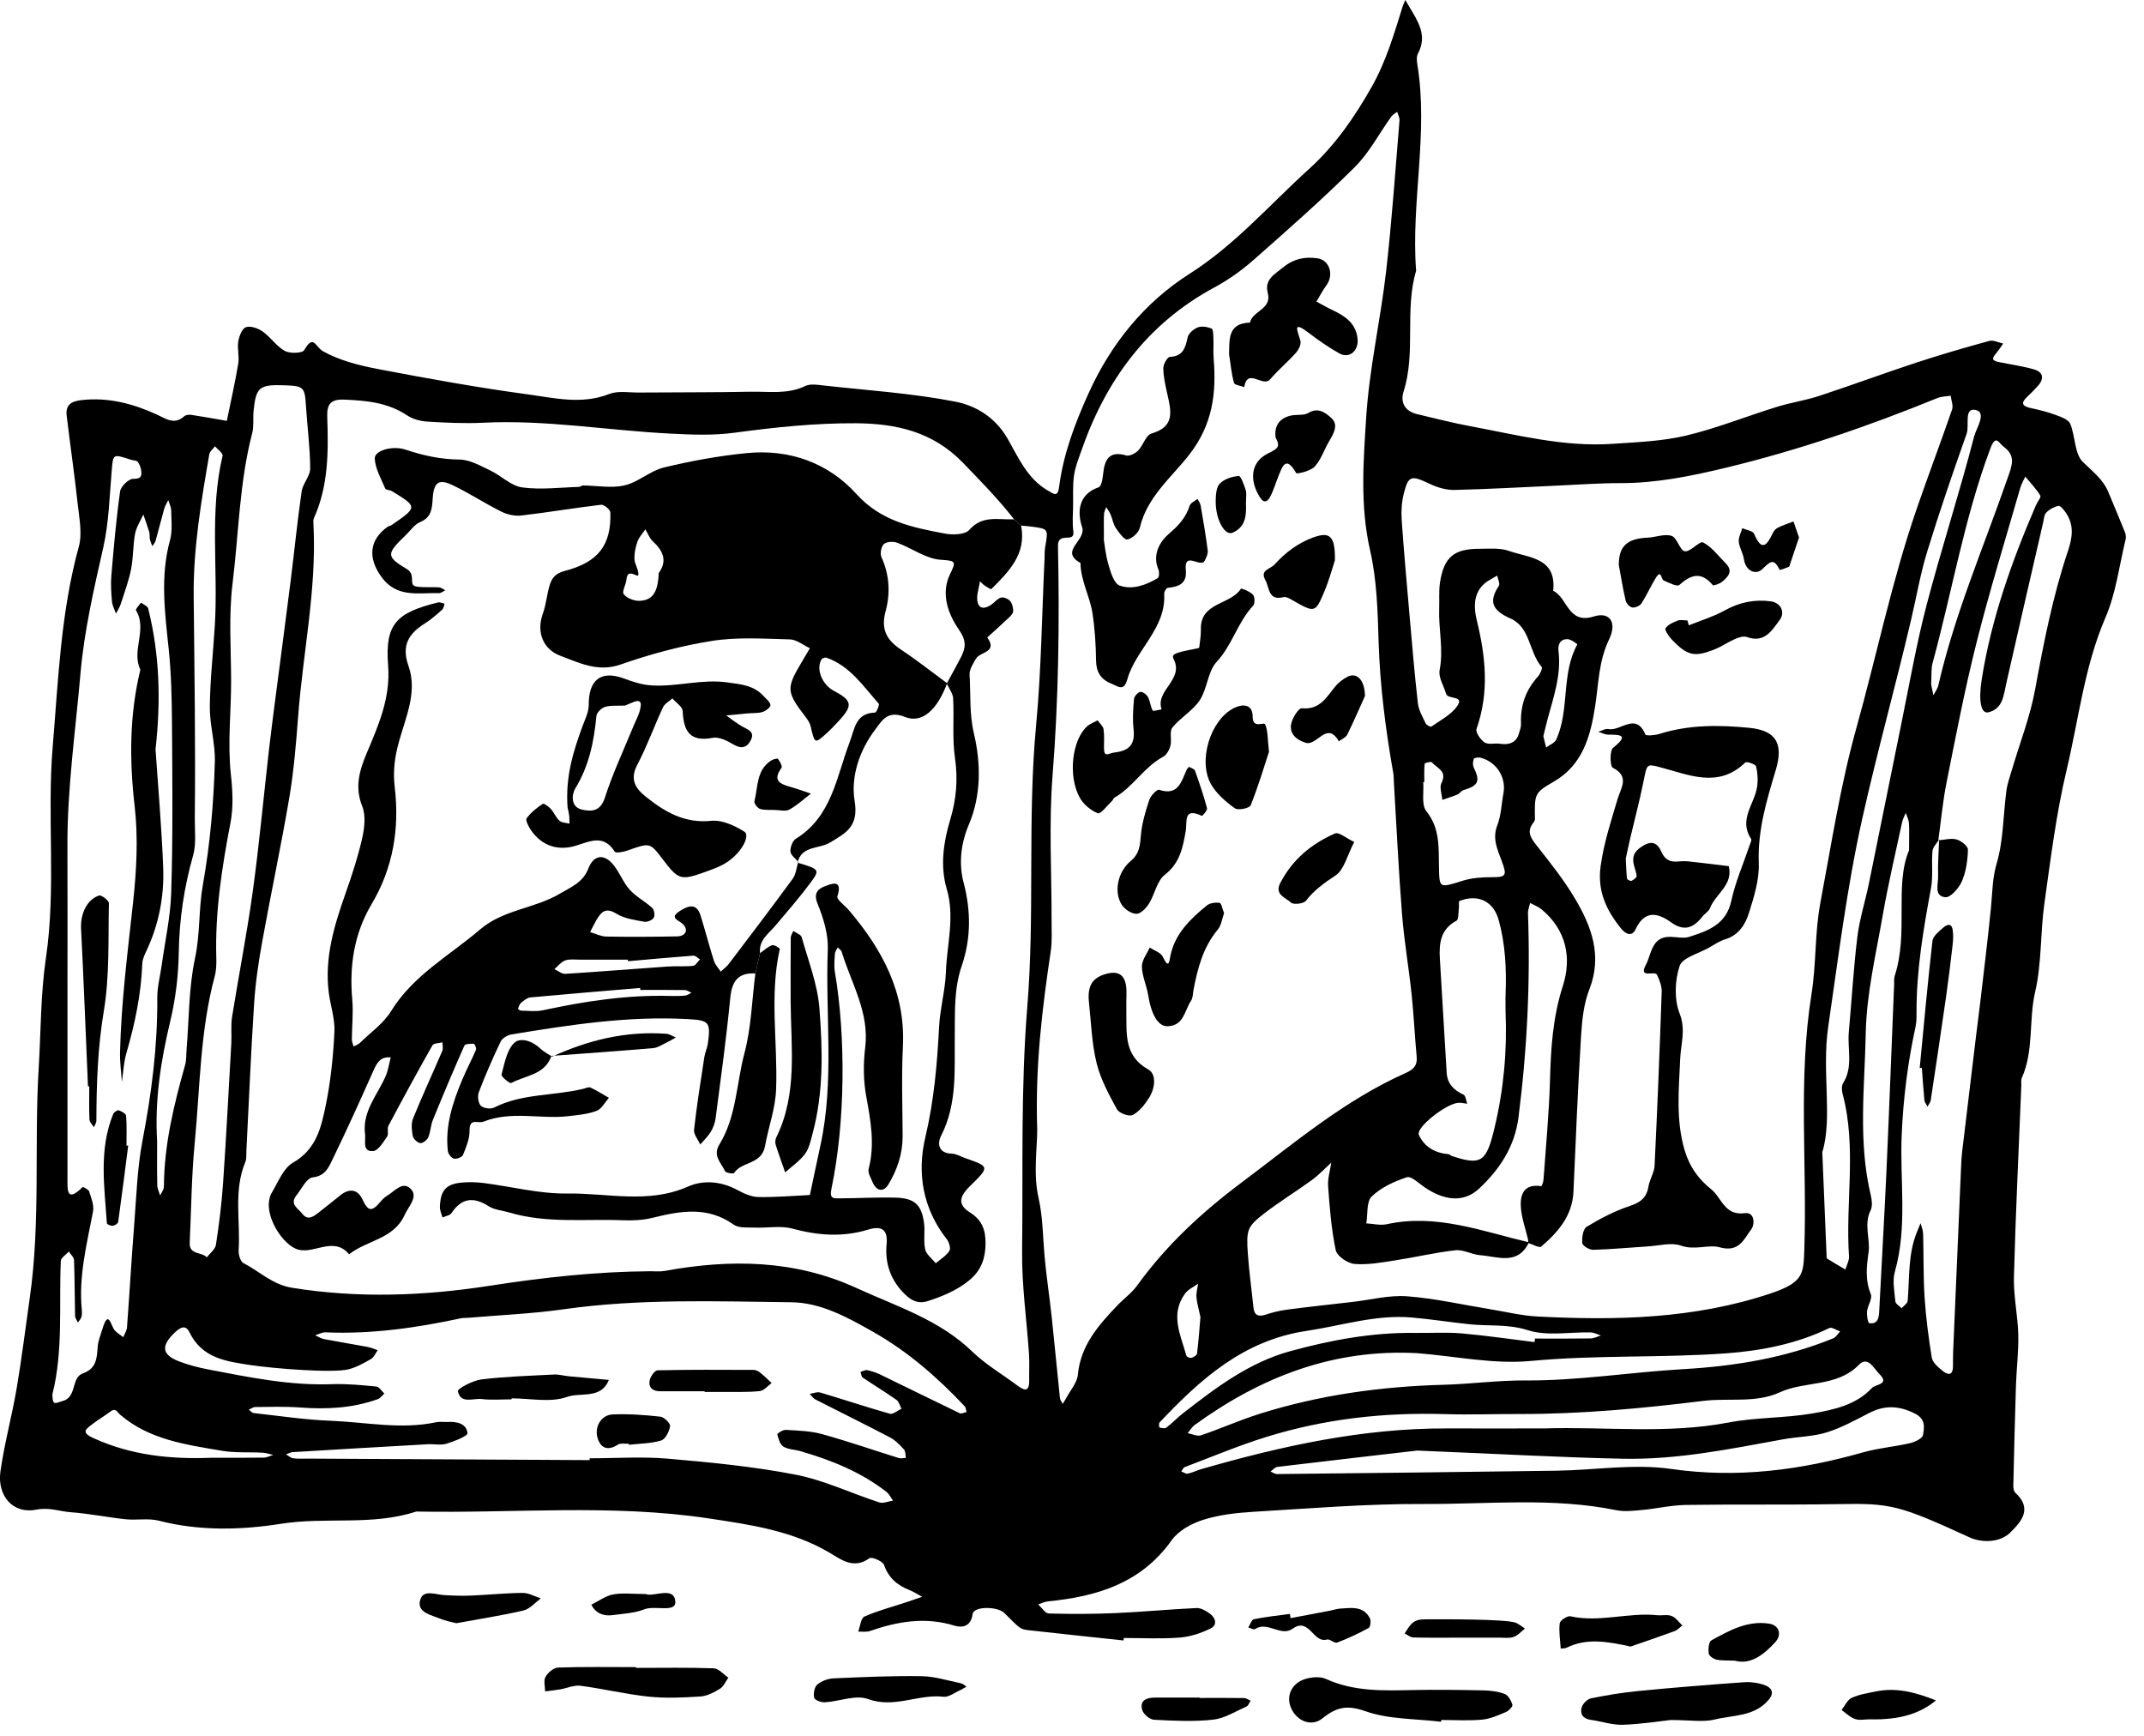 <?xml version="1.0" encoding="UTF-8" standalone="no"?> <svg xmlns="http://www.w3.org/2000/svg" xmlns:xlink="http://www.w3.org/1999/xlink" xmlns:serif="http://www.serif.com/" width="100%" height="100%" viewBox="0 0 84 68" version="1.1" xml:space="preserve" style="fill-rule:evenodd;clip-rule:evenodd;stroke-linejoin:round;stroke-miterlimit:2;"><g><path d="M47.032,51.594c-0.071,-0.339 -0.14,-0.559 -0.157,-0.784c-0.012,-0.171 0.042,-0.348 0.066,-0.522c-0.174,0.128 -0.392,0.223 -0.513,0.389c-0.595,0.815 -0.171,1.627 0.055,2.433c0.013,0.046 0.141,0.098 0.196,0.083c0.085,-0.026 0.213,-0.1 0.22,-0.166c0.062,-0.513 0.099,-1.029 0.133,-1.433m13.435,-22.753c0.042,0.168 0.075,0.305 0.109,0.441c0.136,-0.103 0.336,-0.177 0.398,-0.313c0.533,-1.18 0.181,-2.564 0.826,-3.729c0.001,-0.002 -0.237,-0.193 -0.368,-0.2c-0.311,-0.016 -0.403,0.211 -0.37,0.477c0.112,0.928 -0.195,1.785 -0.429,2.656c-0.06,0.227 -0.113,0.457 -0.166,0.668m-52.168,28.265c0.679,0 1.358,0.006 2.037,-0.005c0.123,-0.002 0.245,-0.069 0.368,-0.106c-0.138,-0.03 -0.276,-0.08 -0.415,-0.087c-0.533,-0.029 -1.076,0.013 -1.598,-0.076c-1.401,-0.238 -2.834,-0.431 -3.97,-1.402c-0.154,-0.132 -0.186,-0.293 -0.405,-0.127c-0.227,0.173 -0.477,0.315 -0.701,0.491c-0.234,0.182 -0.464,0.308 0.036,0.538c1.487,0.682 3.047,0.84 4.648,0.774m67.366,-30.416c-0,0.049 -0.008,0.098 0.001,0.145c0.025,0.135 0.056,0.269 0.085,0.403c0.066,-0.132 0.161,-0.257 0.193,-0.397c0.639,-2.782 1.771,-5.4 2.702,-8.083c0.177,-0.509 0.358,-0.889 -0.147,-1.261c-0.192,-0.141 -0.304,-0.501 -0.518,0.072c-1.022,2.73 -1.498,5.602 -2.262,8.398c-0.063,0.229 -0.038,0.481 -0.054,0.723m-15.541,25.886c0.005,-0.046 0.009,-0.092 0.013,-0.139c0.729,0 1.458,0.006 2.186,-0.005c0.134,-0.003 0.266,-0.076 0.399,-0.116c-0.134,-0.042 -0.266,-0.115 -0.4,-0.119c-0.825,-0.021 -1.709,0.154 -2.461,-0.087c-0.78,-0.25 -1.524,-0.153 -2.281,-0.232c-0.758,-0.079 -1.512,-0.201 -2.271,-0.266c-1.41,-0.121 -2.747,0.321 -4.118,0.525c-2.471,0.367 -4.155,1.889 -5.76,3.587c-0.036,0.037 -0.018,0.195 -0.003,0.199c0.088,0.02 0.211,0.048 0.268,0.004c0.231,-0.176 0.432,-0.391 0.661,-0.569c1.285,-0.999 2.582,-1.985 4.188,-2.425c1.601,-0.438 3.224,-0.74 4.894,-0.717c0.609,0.009 1.221,-0.033 1.826,0.019c0.956,0.083 1.906,0.225 2.859,0.341m-1.416,-23.448c0.425,0.079 0.697,-0.047 0.793,-0.365c0.041,-0.136 0.097,-0.279 0.091,-0.417c-0.03,-0.71 0.188,-1.319 0.665,-1.846c0.088,-0.097 0.187,-0.326 0.144,-0.375c-0.502,-0.575 -0.439,-1.547 -1.212,-1.891c-0.673,-0.299 -0.904,-0.626 -0.465,-1.283c0.055,-0.083 -0.039,-0.266 -0.064,-0.402c-0.09,0.051 -0.178,0.104 -0.269,0.154c-0.675,0.372 -0.672,1.025 -0.528,1.611c0.349,1.425 0.486,2.821 -0.013,4.24c-0.046,0.131 0.15,0.417 0.307,0.526c0.136,0.095 0.376,0.038 0.551,0.048m-2.904,1.512l-0.042,0.002c0.031,0.385 -0.08,0.883 0.12,1.133c0.536,0.67 0.482,1.413 0.496,2.164c0.016,0.872 0.002,0.851 0.925,0.565c0.357,-0.111 0.752,-0.142 1.13,-0.14c0.597,0.003 0.616,-0.066 0.39,-0.672c-0.157,-0.42 -0.36,-0.85 -0.161,-1.357c0.153,-0.391 0.163,-0.837 0.242,-1.257c0.115,-0.623 -0.267,-1.231 -0.895,-1.395c-0.083,-0.022 -0.247,0.001 -0.265,0.046c-0.039,0.1 -0.048,0.246 -0.002,0.341c0.261,0.534 0.183,0.709 -0.408,0.885c-0.085,0.025 -0.144,0.132 -0.229,0.168c-0.194,0.082 -0.397,0.143 -0.596,0.212c-0.016,-0.224 -0.119,-0.494 -0.032,-0.666c0.239,-0.47 -0.187,-0.578 -0.379,-0.807c-0.032,-0.037 -0.278,0.025 -0.281,0.056c-0.024,0.238 -0.013,0.481 -0.013,0.722m18.992,2.67c0,-0.587 0.015,-0.831 -0.005,-1.072c-0.012,-0.134 -0.082,-0.262 -0.125,-0.393c-0.049,0.122 -0.116,0.241 -0.143,0.368c-0.258,1.204 -0.542,2.404 -0.754,3.617c-0.268,1.543 -0.64,3.094 -0.67,4.647c-0.042,2.115 -0.306,4.253 0.2,6.358c0.044,0.183 0.068,0.419 -0.009,0.576c-0.276,0.556 -0.008,1.131 -0.079,1.634c-0.083,0.596 -0.14,1.093 0.087,1.654c0.07,0.175 -0.125,0.444 -0.148,0.675c-0.016,0.156 0.035,0.452 0.089,0.46c0.321,0.047 0.374,-0.186 0.387,-0.453c0.091,-1.827 0.201,-3.653 0.283,-5.48c0.111,-2.455 0.203,-4.911 0.303,-7.366c0.004,-0.097 -0.011,-0.201 0.018,-0.29c0.56,-1.721 -0.018,-3.561 0.566,-4.935m-68.639,11.41c0,0.542 -0.007,1.125 0.005,1.708c0.004,0.135 0.073,0.269 0.112,0.404c0.052,-0.115 0.149,-0.23 0.149,-0.345c0.007,-1.642 0.393,-3.215 0.834,-4.781c0.051,-0.184 0.037,-0.385 0.053,-0.579c0.099,-1.2 0.083,-2.424 0.332,-3.592c0.205,-0.959 0.139,-1.922 0.305,-2.86c0.286,-1.609 0.428,-3.225 0.471,-4.849c0.018,-0.711 -0.203,-1.427 -0.197,-2.139c0.011,-1.064 0.132,-2.127 0.197,-3.19c0.133,-2.213 -0.216,-4.447 0.303,-6.645c0.022,-0.094 -0.192,-0.245 -0.297,-0.369c-0.076,0.103 -0.203,0.197 -0.223,0.31c-0.317,1.847 -0.632,3.695 -0.612,5.579c0.03,2.894 0.074,5.789 0.044,8.684c-0.005,0.485 0.063,0.998 -0.065,1.452c-0.355,1.25 -0.543,2.506 -0.563,3.808c-0.014,0.9 -0.125,1.817 -0.334,2.693c-0.369,1.541 -0.612,3.083 -0.514,4.711m54.319,11.238c2.413,-0.077 4.834,0.229 7.242,-0.231c1.081,-0.207 2.208,-0.17 3.295,-0.357c0.838,-0.145 1.71,-0.329 2.334,-1.002c0.136,-0.146 0.709,-0.125 0.283,-0.546c-0.216,-0.213 -0.445,-0.717 -0.796,-0.359c-0.871,0.889 -2.101,0.621 -3.102,1.08c-0.946,0.434 -2.002,0.213 -3.001,0.336c-2.393,0.296 -4.788,0.519 -7.201,0.514c-0.972,-0.002 -1.945,0.033 -2.916,0.004c-2.376,-0.074 -4.711,0.186 -6.981,0.889c-1.088,0.336 -2.142,0.781 -3.209,1.184c-0.061,0.023 -0.097,0.112 -0.144,0.17c0.085,0.033 0.179,0.106 0.254,0.09c0.185,-0.039 0.359,-0.128 0.542,-0.181c3.141,-0.903 6.316,-1.604 9.61,-1.591c1.263,0.004 2.527,0 3.79,0m-4.952,0.867c-1.189,0.138 -3.334,0.383 -5.478,0.64c-0.095,0.011 -0.179,0.119 -0.268,0.181c0.084,0.035 0.17,0.1 0.254,0.099c3.651,-0.039 7.303,-0.078 10.954,-0.131c1.498,-0.022 3.025,-0.28 4.486,-0.069c2.59,0.372 5.058,0.05 7.528,-0.651c0.596,-0.17 1.226,-0.218 1.832,-0.358c0.192,-0.045 0.485,-0.183 0.509,-0.318c0.053,-0.3 0.114,-0.627 -0.321,-0.845c-0.618,-0.309 -1.172,-0.334 -1.778,-0.024c-0.547,0.28 -1.094,0.585 -1.676,0.765c-0.542,0.167 -1.133,0.166 -1.696,0.269c-2.078,0.378 -4.154,0.806 -6.276,0.762c-2.368,-0.048 -4.733,-0.183 -8.07,-0.32m0.008,-3.815c-3.274,-0.179 -6.119,0.925 -8.716,2.807c-0.114,0.082 -0.19,0.216 -0.283,0.326c0.175,0.032 0.375,0.134 0.523,0.084c0.769,-0.26 1.514,-0.594 2.288,-0.839c2.344,-0.74 4.766,-1.075 7.21,-1.14c1.073,-0.029 2.133,-0.177 3.216,-0.17c2.059,0.013 4.119,-0.324 6.183,-0.443c2.023,-0.116 3.992,-0.439 5.874,-1.208c0.108,-0.044 0.18,-0.177 0.269,-0.269c-0.143,-0.049 -0.326,-0.181 -0.422,-0.134c-1.27,0.62 -2.666,0.89 -4.019,0.99c-2.548,0.188 -5.112,0.058 -7.672,0.3c-1.461,0.138 -2.966,-0.187 -4.451,-0.304m3.456,-13.371c0,-0.243 -0.008,-0.486 0.002,-0.728c0.036,-0.965 -0.011,-1.918 -0.268,-2.858c-0.199,-0.732 -0.79,-1.046 -1.538,-0.761c-0.042,0.016 -0.011,0.204 -0.027,0.31c-0.023,0.162 -0.005,0.421 -0.094,0.468c-0.62,0.326 -0.683,0.876 -0.65,1.468c0.084,1.492 0.183,2.984 0.267,4.476c0.025,0.448 0.28,0.69 0.661,0.869c0.085,0.039 0.098,0.233 0.144,0.355c-0.12,-0.013 -0.242,-0.047 -0.359,-0.036c-0.491,0.048 -1.659,0.973 -1.535,1.254c0.205,0.464 0.632,0.716 1.158,0.756c0.044,0.003 0.081,0.053 0.126,0.069c1.171,0.395 1.362,0.227 1.676,-1.082c0.362,-1.506 0.502,-3.02 0.437,-4.56m12.409,5.497c0.067,1.629 0.117,2.828 0.167,4.026c0.002,0.049 -0.007,0.124 0.019,0.141c0.236,0.149 0.478,0.288 0.719,0.429c0.05,-0.173 0.154,-0.349 0.142,-0.518c-0.146,-2.119 0.311,-4.262 -0.252,-6.365c-0.035,-0.132 -0.043,-0.318 0.024,-0.424c0.397,-0.635 0.16,-1.33 0.22,-1.996c0.113,-1.243 0.184,-2.492 0.335,-3.731c0.087,-0.703 0.309,-1.388 0.452,-2.086c0.43,-2.097 0.847,-4.197 1.277,-6.295c0.317,-1.543 0.585,-3.1 0.985,-4.623c0.58,-2.21 1.29,-4.388 1.861,-6.6c0.08,-0.309 0.509,-0.938 0.057,-1.034c-0.47,-0.1 -0.234,0.601 -0.351,0.932c-0.541,1.528 -1.068,3.061 -1.543,4.61c-0.266,0.865 -0.42,1.764 -0.626,2.647c-0.61,2.607 -1.331,5.185 -1.916,7.801c-0.605,2.709 -0.94,5.449 -1.339,8.18c-0.256,1.757 0.18,3.58 -0.231,4.906m-60.266,-30.043c-0.969,-0.033 -1.104,0.076 -1.195,1.009c-0.029,0.288 0.018,0.591 -0.053,0.864c-0.504,1.932 -0.528,3.927 -0.77,5.89c-0.154,1.246 -0.062,2.523 -0.057,3.786c0.004,1.236 -0.145,2.468 -0.008,3.708c0.069,0.623 0.1,1.28 -0.018,1.89c-0.337,1.748 -0.606,3.496 -0.554,5.282c0.007,0.241 -0,0.493 -0.062,0.723c-0.576,2.144 -0.575,4.356 -0.785,6.542c-0.124,1.295 -0.135,2.601 -0.195,3.902c-0.022,0.476 0.472,0.347 0.67,0.566c0.124,-0.162 0.33,-0.313 0.357,-0.49c0.123,-0.802 0.225,-1.609 0.28,-2.418c0.125,-1.829 0.22,-3.659 0.323,-5.489c0.019,-0.339 -0.023,-0.686 0.029,-1.018c0.263,-1.65 0.588,-3.291 0.815,-4.946c0.254,-1.852 0.424,-3.716 0.637,-5.573c0.087,-0.764 0.191,-1.527 0.289,-2.29c0.184,-1.424 0.375,-2.847 0.554,-4.272c0.147,-1.168 0.262,-2.34 0.431,-3.505c0.045,-0.313 0.337,-0.605 0.335,-0.905c-0.004,-0.813 -0.113,-1.625 -0.165,-2.439c-0.047,-0.748 -0.082,-0.791 -0.858,-0.817m-8.486,23.477c-0,2.531 -0.001,5.062 -0,7.593c-0,0.447 -0.043,0.968 0.591,0.342c0.017,-0.018 0.234,0.09 0.259,0.17c0.08,0.254 0.198,0.538 0.151,0.783c-0.241,1.273 -0.569,2.533 -0.44,3.848c0.009,0.096 0.009,0.199 -0.017,0.29c-0.022,0.077 -0.088,0.142 -0.135,0.212c-0.039,-0.086 -0.109,-0.171 -0.111,-0.257c-0.018,-0.73 -0.014,-1.46 -0.041,-2.189c-0.004,-0.113 -0.133,-0.222 -0.205,-0.333c-0.109,0.123 -0.307,0.241 -0.313,0.368c-0.077,1.738 0.1,3.49 -0.325,5.206c-0.011,0.045 -0.002,0.097 0.001,0.145c0.019,0.335 0.174,0.19 0.372,0.143c0.602,-0.142 0.34,-0.92 0.814,-1.089c0.542,-0.193 0.549,-0.601 0.583,-1.049c0.018,-0.232 0.115,-0.459 0.184,-0.687c0.241,-0.801 0.326,-0.137 0.481,0.046c0.092,0.107 0.223,0.181 0.336,0.27c0.051,-0.128 0.138,-0.253 0.147,-0.384c0.1,-1.346 0.177,-2.694 0.283,-4.039c0.086,-1.102 0.12,-2.219 0.328,-3.3c0.355,-1.846 0.59,-3.693 0.575,-5.574c-0.003,-0.424 0.115,-0.849 0.173,-1.274c0.131,-0.945 0.343,-1.888 0.373,-2.837c0.069,-2.214 0.045,-4.432 0.03,-6.648c-0.006,-0.97 -0.029,-1.945 -0.129,-2.909c-0.149,-1.424 -0.338,-2.835 0.052,-4.256c0.1,-0.365 0.051,-0.775 0.047,-1.164c-0.002,-0.136 -0.075,-0.271 -0.115,-0.406c-0.055,0.115 -0.126,0.225 -0.161,0.345c-0.117,0.413 -0.217,0.83 -0.334,1.244c-0.021,0.078 -0.085,0.144 -0.129,0.215c-0.033,-0.087 -0.076,-0.173 -0.095,-0.264c-0.02,-0.095 0,-0.199 -0.026,-0.29c-0.069,-0.231 -0.154,-0.458 -0.232,-0.686c-0.112,0.251 -0.274,0.493 -0.324,0.757c-0.085,0.456 -0.066,0.932 -0.156,1.386c-0.093,0.463 -0.26,0.912 -0.405,1.364c-0.043,0.131 -0.124,0.251 -0.188,0.376c-0.054,-0.158 -0.14,-0.312 -0.155,-0.474c-0.03,-0.338 -0.054,-0.683 -0.025,-1.02c0.094,-1.101 0.189,-2.202 0.343,-3.295c0.028,-0.196 0.339,-0.496 0.514,-0.492c0.278,0.005 0.334,-0.078 0.318,-0.286c-0.01,-0.131 -0.064,-0.273 -0.141,-0.38c-0.043,-0.059 -0.175,-0.051 -0.264,-0.08c-0.718,-0.234 -0.699,-0.233 -0.755,0.415c-0.087,1.007 -0.11,2.033 -0.33,3.013c-0.37,1.643 -0.749,3.268 -0.896,4.96c-0.196,2.255 -0.52,4.497 -0.51,6.768c0.008,1.801 0.002,3.602 0.002,5.403m20.458,18.629l0,-0.072c1.022,-0 2.05,-0.072 3.065,0.015c1.677,0.146 3.361,0.307 5.01,0.628c1.119,0.218 2.179,0.73 3.274,1.086c0.155,0.05 0.357,-0.044 0.537,-0.071c-0.085,-0.116 -0.15,-0.259 -0.26,-0.344c-1.002,-0.779 -2.156,-1.241 -3.362,-1.592c-0.225,-0.065 -0.485,-0.064 -0.675,-0.181c-0.132,-0.081 -0.192,-0.306 -0.236,-0.479c-0.008,-0.032 0.218,-0.182 0.329,-0.175c0.477,0.03 0.968,0.04 1.423,0.166c1.012,0.279 2.006,0.626 3.009,0.938c0.084,0.026 0.184,-0.004 0.277,-0.007c-0.023,-0.112 -0.009,-0.255 -0.075,-0.328c-0.161,-0.178 -0.337,-0.363 -0.546,-0.472c-0.969,-0.509 -1.952,-0.99 -2.927,-1.489c-0.088,-0.045 -0.148,-0.143 -0.221,-0.217c0.137,-0.021 0.289,-0.09 0.41,-0.055c0.911,0.27 1.813,0.573 2.728,0.831c0.124,0.035 0.303,-0.125 0.457,-0.195c-0.063,-0.117 -0.096,-0.276 -0.194,-0.345c-0.432,-0.305 -0.885,-0.579 -1.323,-0.876c-0.054,-0.037 -0.06,-0.145 -0.089,-0.221c0.09,-0.025 0.187,-0.087 0.267,-0.069c0.18,0.038 0.359,0.1 0.525,0.18c1.034,0.5 2.062,1.01 3.097,1.507c0.066,0.031 0.176,-0.028 0.265,-0.045c-0.022,-0.076 -0.02,-0.174 -0.069,-0.225c-1.067,-1.133 -2.223,-2.145 -3.593,-2.92c-1.012,-0.572 -2.042,-1.143 -3.199,-1.157c-2.974,-0.035 -5.952,-0.147 -8.916,0.274c-1.236,0.176 -2.49,0.227 -3.736,0.334c-0.097,0.008 -0.197,-0.001 -0.291,0.019c-1.75,0.375 -3.512,0.63 -5.31,0.551c-0.132,-0.005 -0.268,0.074 -0.403,0.114c0.113,0.051 0.22,0.127 0.338,0.15c0.567,0.109 1.136,0.199 1.703,0.305c0.139,0.026 0.272,0.086 0.407,0.13c-0.085,0.117 -0.145,0.277 -0.259,0.343c-0.28,0.162 -0.573,0.329 -0.882,0.406c-0.63,0.158 -2.947,-0.032 -3.824,-0.163c-0.977,-0.146 -1.917,-0.268 -2.415,-1.296c-0.142,-0.291 -0.347,-0.19 -0.556,0.006c-0.568,0.532 -0.531,0.888 0.173,1.15c0.357,0.134 0.731,0.233 1.106,0.305c1.606,0.309 3.208,0.641 4.861,0.581c0.579,-0.021 1.163,0.036 1.741,0.092c0.113,0.011 0.211,0.18 0.316,0.277c-0.086,0.074 -0.16,0.182 -0.259,0.218c-0.988,0.356 -2.008,0.404 -3.047,0.326c-0.581,-0.043 -1.167,-0.022 -1.75,-0.018c-0.086,0 -0.171,0.068 -0.256,0.104c0.065,0.046 0.127,0.126 0.197,0.133c1.006,0.111 2.011,0.263 3.02,0.302c1.375,0.053 2.751,0.353 4.132,0.055c0.14,-0.03 0.292,-0 0.437,-0.009c0.366,-0.023 0.744,0.062 0.783,0.439c0.012,0.112 -0.52,0.321 -0.825,0.414c-0.223,0.067 -0.483,0.007 -0.726,0.02c-1.765,0.099 -3.53,0.202 -5.295,0.309c-0.091,0.005 -0.178,0.058 -0.267,0.089c0.097,0.053 0.189,0.139 0.291,0.153c0.192,0.026 0.389,0.011 0.583,0.012c3.676,0.02 7.35,0.04 11.025,0.059m17.535,-12.946c0,0.727 -0.16,1.737 0.05,2.663c0.175,0.773 0.168,1.523 0.237,2.285c0.072,0.806 0.197,1.608 0.283,2.413c0.113,1.048 0.209,2.097 0.319,3.145c0.008,0.082 0.071,0.159 0.108,0.238c0.049,-0.08 0.104,-0.158 0.147,-0.241c0.158,-0.299 0.419,-0.589 0.448,-0.901c0.108,-1.151 0.806,-1.936 1.542,-2.71c0.256,-0.269 0.571,-0.493 0.785,-0.791c1.136,-1.573 2.534,-2.866 4.082,-4.025c2.066,-1.547 4.041,-3.228 6.428,-4.292c0.303,-0.135 0.471,-0.287 0.438,-0.64c-0.076,-0.816 -0.113,-1.635 -0.199,-2.45c-0.111,-1.051 -0.294,-2.095 -0.376,-3.148c-0.136,-1.733 -0.217,-3.471 -0.321,-5.207c-0.006,-0.097 -0.002,-0.196 -0.018,-0.291c-0.301,-1.704 -0.523,-3.413 -0.577,-5.148c-0.036,-1.202 -0.068,-2.43 -0.334,-3.594c-0.398,-1.742 -0.263,-3.483 -0.153,-5.208c0.12,-1.908 0.558,-3.794 0.778,-5.699c0.227,-1.971 0.361,-3.954 0.527,-5.932c0.01,-0.11 -0.058,-0.226 -0.09,-0.34c-0.077,0.06 -0.174,0.106 -0.228,0.182c-0.477,0.664 -0.863,1.417 -1.434,1.984c-1.271,1.264 -2.621,2.452 -3.967,3.638c-0.467,0.412 -0.989,0.783 -1.537,1.078c-2.638,1.421 -4.259,3.652 -5.22,6.426c-0.108,0.31 -0.233,0.623 -0.277,0.945c-0.053,0.383 -0.031,0.777 -0.035,1.167c-0.004,0.34 -0.037,0.685 0.01,1.019c0.068,0.484 -0.615,-0.018 -0.603,0.569c0.064,3.005 0.024,6.007 -0.213,9.011c-0.148,1.887 -0.032,3.795 -0.037,5.693c-0.001,0.389 0.025,0.785 -0.032,1.167c-0.332,2.237 -0.615,4.478 -0.531,6.994m-0.907,-23.911c-0.612,-0.785 -1.305,-1.49 -1.996,-2.207c-1.194,-1.24 -2.659,-1.544 -4.2,-1.554c-1.584,-0.009 -3.178,0.157 -4.751,0.37c-0.85,0.115 -1.669,0.078 -2.509,0.036c-2.446,-0.121 -4.873,-0.549 -7.334,-0.427c-0.728,0.036 -1.461,0.001 -2.189,-0.043c-0.27,-0.016 -0.572,-0.092 -0.793,-0.24c-0.758,-0.508 -1.598,-0.586 -2.474,-0.622c-0.537,-0.022 -0.68,0.19 -0.663,0.674c0.046,1.349 0.052,2.697 -0.521,3.967c-0.038,0.083 -0.022,0.193 -0.017,0.29c0.124,2.521 -0.415,4.989 -0.603,7.485c-0.08,1.056 -0.166,2.115 -0.342,3.157c-0.32,1.888 -0.722,3.761 -1.062,5.645c-0.145,0.802 -0.266,1.613 -0.319,2.425c-0.126,1.928 -0.205,3.858 -0.304,5.788c-0.008,0.146 0.013,0.306 -0.041,0.434c-0.469,1.123 -0.19,2.303 -0.262,3.455c-0.01,0.169 0.066,0.443 0.186,0.504c0.633,0.324 1.127,0.842 1.911,0.969c2.591,0.418 5.169,0.319 7.735,-0.079c2.087,-0.324 4.175,-0.555 6.286,-0.569c0.195,-0.001 0.395,0.021 0.584,-0.014c2.564,-0.469 5.088,-0.437 7.504,0.671c1.569,0.72 3.245,1.239 4.536,2.49c0.514,0.498 1.149,0.871 1.728,1.301c0.264,0.195 0.513,0.355 0.503,-0.188c-0.006,-0.341 0.015,-0.683 -0.008,-1.022c-0.09,-1.343 -0.286,-2.686 -0.27,-4.027c0.038,-3.192 -0.057,-6.376 0.204,-9.578c0.299,-3.659 0,-7.36 0.346,-11.038c0.203,-2.164 0.226,-4.344 0.33,-6.517c0.007,-0.146 -0.003,-0.294 0.022,-0.437c0.126,-0.722 0.129,-0.722 -0.505,-0.807c-0.145,-0.02 -0.291,-0.03 -0.436,-0.044c-0.092,-0.083 -0.184,-0.165 -0.276,-0.248m20.147,28.352c-0.003,-0.049 -0.001,-0.099 -0.012,-0.145c-0.096,-0.416 -0.248,-0.828 -0.279,-1.248c-0.038,-0.52 0.13,-0.939 0.802,-0.832c0.015,0.002 0.079,-0.166 0.085,-0.258c0.092,-1.296 0.218,-2.593 0.254,-3.891c0.034,-1.251 0.109,-2.469 0.501,-3.685c0.359,-1.114 0.142,-2.207 -0.835,-3.015c-0.128,-0.106 -0.295,-0.165 -0.444,-0.246c-0.03,0.137 -0.089,0.275 -0.084,0.411c0.097,2.672 -0.033,5.332 -0.372,7.986c-0.148,1.161 -0.752,2.056 -1.548,2.796c-0.639,0.594 -1.424,0.425 -2.126,-0.053c-0.229,-0.156 -0.53,-0.452 -0.703,-0.395c-0.493,0.163 -1.009,0.4 -1.374,0.754c-0.212,0.205 -0.151,0.692 -0.212,1.052c0.269,0.014 0.551,0.089 0.805,0.033c1.944,-0.424 3.738,0.279 5.568,0.71c-0.437,0.917 -1.223,0.555 -1.91,0.504c-0.328,-0.025 -0.659,-0.228 -0.971,-0.193c-0.802,0.089 -1.592,0.279 -2.391,0.401c-0.519,0.079 -1.052,0.179 -1.566,0.134c-0.268,-0.024 -0.683,-0.308 -0.732,-0.538c-0.173,-0.819 -0.237,-1.664 -0.299,-2.502c-0.022,-0.304 0.079,-0.618 0.124,-0.927c-0.252,0.228 -0.485,0.48 -0.758,0.679c-0.621,0.453 -1.282,0.854 -1.887,1.325c-0.644,0.501 -0.687,0.638 -0.626,1.532c0.048,0.71 0.148,1.416 0.22,2.124c0.033,0.322 0.189,0.39 0.486,0.292c0.271,-0.09 0.554,-0.158 0.837,-0.195c0.856,-0.112 1.715,-0.204 2.572,-0.303c0.71,-0.082 1.427,-0.272 2.127,-0.219c1.092,0.082 2.172,0.331 3.257,0.507c0.613,0.1 1.223,0.251 1.84,0.284c3.092,0.161 6.163,0.096 9.148,-0.904c1.289,-0.432 1.285,-0.768 1.317,-1.713c0.115,-3.336 -0.251,-6.683 0.282,-10.012c0.189,-1.182 0.126,-2.407 0.348,-3.581c0.432,-2.29 0.783,-4.597 1.412,-6.85c0.795,-2.848 1.389,-5.752 2.352,-8.553c0.451,-1.311 0.944,-2.607 1.396,-3.918c0.053,-0.155 -0.034,-0.358 -0.055,-0.539c-0.173,0.029 -0.359,0.026 -0.518,0.09c-2.705,1.104 -5.46,2.05 -8.307,2.735c-1.366,0.329 -2.722,0.603 -4.133,0.599c-0.811,-0.002 -1.623,0.06 -2.434,0.096c-1.347,0.06 -2.694,0.139 -4.042,0.171c-0.318,0.007 -0.665,-0.091 -0.956,-0.23c-0.749,-0.355 -0.857,-0.346 -1.038,0.38c-0.081,0.323 -0.104,0.673 -0.082,1.006c0.082,1.201 0.19,2.4 0.295,3.599c0.105,1.199 0.204,2.399 0.339,3.595c0.03,0.275 0.187,0.539 0.309,0.798c0.031,0.065 0.19,0.145 0.221,0.123c0.349,-0.249 0.768,-0.458 1.004,-0.793c0.315,-0.447 -0.356,-0.253 -0.427,-0.492c-0.091,-0.311 -0.308,-0.645 -0.254,-0.927c0.159,-0.817 -0.047,-1.613 -0.017,-2.417c0.013,-0.34 -0.019,-0.686 0.032,-1.019c0.153,-0.989 0.546,-1.32 1.545,-1.318c0.387,0 0.804,-0.042 1.155,0.083c0.774,0.276 1.875,0.253 1.734,1.563c0.568,0.261 0.572,1.329 1.596,1.004c0.602,-0.191 0.923,0.214 0.595,0.899c-0.418,0.872 -0.41,1.757 -0.552,2.656c-0.177,1.119 -0.475,2.26 -1.611,2.914c-0.775,0.447 -0.755,0.479 -0.743,1.48c-0,0.042 -0.029,0.092 -0.058,0.127c-0.274,0.342 -0.117,0.591 0.121,0.891c0.534,0.676 1.077,1.357 1.514,2.097c0.644,1.09 1.071,2.23 0.555,3.547c-0.222,0.569 -0.288,1.218 -0.325,1.836c-0.124,2.026 -0.208,4.054 -0.297,6.082c-0.041,0.947 -0.6,1.589 -1.265,2.157c-0.074,0.063 -0.332,-0.089 -0.505,-0.141m16.095,-15.805c-0.09,0.149 -0.244,0.293 -0.259,0.449c-0.044,0.483 0.029,0.982 -0.058,1.454c-0.298,1.608 -0.572,3.216 -0.567,4.858c-0,0.194 0.001,0.393 -0.04,0.581c-0.305,1.4 -0.482,2.814 -0.542,4.247c-0.076,1.78 0.233,3.577 -0.267,5.342c-0.102,0.358 -0.016,0.775 0.02,1.161c0.009,0.096 0.159,0.18 0.244,0.269c0.083,-0.097 0.231,-0.189 0.239,-0.292c0.075,-0.906 0.007,-1.83 0.364,-2.699c0.047,-0.114 0.093,-0.228 0.14,-0.341c0.035,0.136 0.097,0.272 0.1,0.41c0.024,0.826 0.004,1.656 0.057,2.48c0.052,0.796 0.154,1.59 0.283,2.377c0.03,0.185 0.235,0.364 0.399,0.498c0.198,0.164 0.428,0.256 0.431,-0.165c0.002,-0.194 -0.001,-0.389 0.007,-0.583c0.103,-2.417 0.207,-4.833 0.312,-7.25c0.008,-0.194 0.019,-0.389 0.042,-0.582c0.175,-1.476 0.353,-2.952 0.532,-4.428c0.057,-0.475 0.122,-0.949 0.177,-1.424c0.145,-1.242 0.299,-2.482 0.421,-3.726c0.056,-0.569 0.05,-1.118 0.221,-1.698c0.267,-0.906 0.254,-1.892 0.38,-2.842c0.036,-0.278 0.135,-0.55 0.215,-0.822c0.308,-1.048 0.715,-2.079 0.91,-3.147c0.336,-1.836 0.694,-3.662 1.288,-5.431c0.183,-0.544 0.245,-1.028 -0.091,-1.511c-0.073,-0.106 -0.206,-0.27 -0.282,-0.256c-0.172,0.035 -0.354,0.136 -0.477,0.263c-0.088,0.091 -0.093,0.266 -0.126,0.406c-0.482,2.095 -0.969,4.19 -1.441,6.287c-0.105,0.468 -0.131,0.988 -0.696,1.13c-0.3,0.075 -0.398,-0.455 -0.265,-1.295c0.376,-2.375 1.176,-4.618 2.123,-6.815c0.057,-0.132 0.212,-0.315 0.171,-0.382c-0.163,-0.266 -0.387,-0.497 -0.588,-0.741c-0.067,0.148 -0.154,0.291 -0.198,0.446c-0.579,2.016 -1.199,4.023 -1.712,6.057c-0.456,1.807 -0.807,3.641 -1.172,5.469c-0.151,0.75 -0.219,1.517 -0.325,2.276l0.03,-0.03Zm-31.955,31.375c-1.24,-0.133 -2.481,-0.262 -3.72,-0.402c-0.327,-0.037 -0.325,-0.052 -0.945,-0.67c-0.272,-0.271 -1.205,-0.274 -1.245,0.036c-0.073,0.547 -0.471,0.53 -0.715,0.455c-1.143,-0.352 -2.224,-0.165 -3.308,0.211c-0.14,0.048 -0.306,0.019 -0.46,0.025c0.078,-0.204 0.102,-0.527 0.243,-0.59c0.523,-0.232 1.083,-0.378 1.629,-0.558c0.212,-0.07 0.422,-0.144 0.633,-0.217c-0.168,-0.09 -0.328,-0.198 -0.504,-0.267c-0.474,-0.187 -0.81,-0.474 -0.989,-0.981c-0.052,-0.146 -0.48,-0.329 -0.57,-0.264c-0.633,0.455 -1.133,0.037 -1.604,-0.238c-1.45,-0.844 -3.059,-1.075 -4.672,-1.318c-3.816,-0.578 -7.653,-0.197 -11.481,-0.273c-1.725,0.569 -3.536,0.201 -5.307,0.481c-1.541,0.244 -3.187,0.29 -4.774,-0.121c-0.413,-0.107 -0.874,-0.012 -1.307,-0.057c-0.716,-0.076 -1.426,-0.223 -2.143,-0.275c-0.444,-0.031 -0.833,-0.203 -1.352,-0.101c-0.927,0.182 -1.544,-0.549 -1.408,-1.505c0.154,-1.088 0.449,-2.156 0.634,-3.24c0.201,-1.18 0.345,-2.369 0.515,-3.554c0.428,-2.987 0.168,-6.001 0.349,-8.992c0.088,-1.441 0.074,-2.907 0.284,-4.324c0.408,-2.76 0.034,-5.525 0.265,-8.274c0.22,-2.622 0.315,-5.264 1.022,-7.831c0.145,-0.525 0.015,-1.138 -0.046,-1.704c-0.123,-1.145 -0.292,-2.284 -0.428,-3.428c-0.051,-0.427 0.175,-0.571 0.595,-0.616c1.048,-0.114 2.01,0.143 2.943,0.57c0.349,0.16 0.678,0.415 1.063,0.068c0.062,-0.056 0.189,-0.072 0.279,-0.058c0.466,0.07 0.93,0.155 1.394,0.235c0.152,-0.745 0.321,-1.488 0.447,-2.238c0.048,-0.283 -0.045,-0.588 0.001,-0.872c0.033,-0.206 0.149,-0.507 0.3,-0.559c0.181,-0.062 0.476,0.04 0.654,0.167c0.314,0.224 0.541,0.58 0.87,0.763c0.199,0.11 0.688,0.093 0.76,-0.032c0.372,-0.646 0.427,-0.125 0.748,0.052c0.654,0.362 1.426,0.553 2.171,0.695c1.929,0.368 3.863,0.718 5.807,0.982c1.06,0.143 2.137,0.417 3.223,-0.01c0.341,-0.134 0.77,-0.055 1.158,-0.057c1.46,-0.012 2.92,-0.003 4.38,-0.032c0.718,-0.014 1.449,0.111 2.146,-0.225c0.199,-0.096 0.483,-0.045 0.723,-0.019c1.719,0.191 3.454,0.302 5.146,0.631c0.811,0.157 1.577,0.612 2.064,1.465c0.415,0.727 0.767,1.556 1.568,2.019c0.253,0.147 0.39,0.264 0.442,-0.144c0.166,-1.289 0.622,-2.49 1.154,-3.666c0.876,-1.936 2.185,-3.555 3.959,-4.683c1.789,-1.138 3.144,-2.714 4.683,-4.108c1.023,-0.926 1.78,-2.031 2.447,-3.206c0.56,-0.987 0.882,-2.079 1.217,-3.159c0.027,-0.087 0.07,-0.167 0.105,-0.251c0.047,0.081 0.094,0.162 0.142,0.243c0.337,0.575 0.739,1.132 0.353,1.853c-0.062,0.116 -0.048,0.291 -0.024,0.433c0.44,2.696 -0.253,5.385 -0.049,8.079c-0.46,1.546 0.001,3.187 -0.492,4.735c-0.135,0.423 0.058,0.768 0.525,0.879c0.699,0.167 1.396,0.345 2.101,0.477c1.842,0.343 3.672,0.82 5.569,0.688c0.961,-0.066 1.94,-0.101 2.87,-0.322c1.205,-0.286 2.365,-0.756 3.552,-1.123c0.547,-0.17 1.121,-0.253 1.664,-0.431c1.272,-0.418 2.528,-0.884 3.799,-1.302c0.948,-0.312 1.907,-0.59 2.87,-0.854c0.159,-0.044 0.361,0.066 0.543,0.105c-0.084,0.118 -0.163,0.24 -0.253,0.353c-0.122,0.15 -0.274,0.297 0.06,0.366c0.465,0.096 0.938,0.161 1.394,0.29c0.371,0.106 0.416,0.362 0.156,0.652c-0.13,0.144 -0.266,0.283 -0.409,0.416c-0.242,0.226 -0.24,0.367 0.116,0.445c0.327,0.071 0.655,0.149 0.967,0.264c0.218,0.08 0.522,0.182 0.595,0.355c0.205,0.489 0.164,1.171 0.495,1.496c0.379,0.371 0.792,0.678 1.001,1.185c0.217,0.524 0.44,1.047 0.651,1.574c0.034,0.085 0.043,0.197 0.021,0.286c-0.248,1.021 -0.375,2.095 -0.786,3.048c-0.828,1.92 -1.047,3.977 -1.523,5.973c-0.409,1.719 -0.626,3.486 -0.872,5.24c-0.161,1.143 -0.1,2.329 -0.359,3.444c-0.261,1.122 -0.043,2.306 -0.526,3.384c-0.037,0.082 -0.013,0.192 -0.017,0.289c-0.101,2.501 -0.224,5.002 -0.29,7.504c-0.02,0.75 0.152,1.503 0.17,2.257c0.017,0.664 -0.069,1.329 -0.091,1.994c-0.042,1.308 -0.073,2.618 -0.103,3.927c-0.002,0.091 0.017,0.215 0.076,0.271c0.668,0.618 0.273,1.102 -0.196,1.565c-0.38,0.375 -1.07,0.428 -1.612,0.18c-2.75,-1.262 -3.072,-1.332 -5.108,-1.296c-1.995,0.035 -3.991,0.003 -5.986,0.033c-0.572,0.009 -1.141,0.144 -1.713,0.197c-0.338,0.031 -0.693,0.075 -1.019,0.008c-2.504,-0.509 -5.034,-0.229 -7.549,-0.242c-2.223,-0.011 -4.448,0.174 -6.671,0.306c-0.662,0.04 -1.34,0.118 -1.968,0.316c-0.454,0.143 -0.963,0.424 -1.229,0.798c-1.201,1.689 -2.933,2.207 -4.851,2.395c-0.129,0.013 -0.252,0.079 -0.378,0.12c0.139,0.124 0.275,0.35 0.418,0.354c0.87,0.025 1.743,0.023 2.613,-0.015c1.058,-0.047 2.114,-0.149 3.172,-0.198c0.17,-0.008 0.367,0.106 0.516,0.213c0.227,0.164 0.317,0.447 0.041,0.584c-0.375,0.186 -0.802,0.328 -1.217,0.36c-0.725,0.057 -1.459,0.016 -2.189,0.016c-0.004,0.033 -0.009,0.065 -0.013,0.097" style="fill-rule:nonzero;"></path><path d="M56.458,67.448c-0.994,-0.121 -2.043,-0.088 -2.965,-0.414c-0.723,-0.255 -1.14,-0.155 -1.678,0.279c-0.435,0.351 -1.011,0.111 -1.237,-0.414c-0.197,-0.458 0.025,-0.962 0.557,-1.125c0.252,-0.077 0.586,-0.107 0.813,-0.004c1.097,0.501 2.246,0.46 3.404,0.436c0.92,-0.019 1.841,-0.006 2.761,0.013c0.283,0.006 0.58,0.041 0.84,0.141c0.14,0.053 0.254,0.261 0.303,0.422c0.02,0.066 -0.142,0.238 -0.254,0.285c-0.302,0.126 -0.616,0.269 -0.935,0.298c-0.529,0.049 -1.065,0.014 -1.598,0.014c-0.004,0.023 -0.007,0.046 -0.011,0.069" style="fill-rule:nonzero;"></path><path d="M65.453,67.38c-0.444,0.048 -1.16,0.164 -1.878,0.187c-0.414,0.012 -0.831,-0.136 -1.25,-0.193c-0.309,-0.043 -0.433,-0.235 -0.353,-0.497c0.044,-0.143 0.221,-0.317 0.364,-0.346c0.609,-0.124 1.225,-0.226 1.843,-0.286c1.377,-0.134 2.755,-0.247 4.135,-0.344c0.281,-0.02 0.589,0.021 0.849,0.122c0.213,0.084 0.382,0.262 0.138,0.557c-0.56,0.674 -1.39,0.599 -2.113,0.779c-0.459,0.113 -0.968,0.021 -1.735,0.021" style="fill-rule:nonzero;"></path><path d="M24.915,65.338c1.016,-0 2.034,-0.02 3.049,0.017c0.195,0.007 0.382,0.238 0.572,0.366c-0.107,0.148 -0.184,0.345 -0.328,0.434c-0.232,0.143 -0.503,0.286 -0.765,0.303c-0.675,0.044 -1.36,0.076 -2.03,0.006c-0.894,-0.094 -1.776,-0.309 -2.668,-0.426c-0.255,-0.034 -0.529,0.096 -0.796,0.141c-0.196,0.034 -0.395,0.054 -0.592,0.08c-0.001,-0.193 -0.067,-0.424 0.016,-0.569c0.095,-0.167 0.319,-0.36 0.493,-0.365c1.015,-0.035 2.032,-0.017 3.049,-0.017l-0,0.03Z" style="fill-rule:nonzero;"></path><path d="M63.885,64.503c-0.962,-0.214 -1.746,-0.331 -2.508,0.045c-0.065,0.033 -0.152,0.022 -0.229,0.032c-0.02,-0.331 -0.079,-0.667 -0.039,-0.99c0.013,-0.112 0.296,-0.299 0.417,-0.273c1.14,0.253 2.265,-0.159 3.399,-0.043c0.191,0.019 0.405,-0.035 0.574,0.032c0.161,0.064 0.277,0.242 0.413,0.37c-0.1,0.076 -0.189,0.181 -0.303,0.222c-0.618,0.227 -1.242,0.438 -1.724,0.605" style="fill-rule:nonzero;"></path><path d="M37.866,66.071c-0.081,0.047 -0.16,0.102 -0.245,0.139c-0.217,0.096 -0.449,0.283 -0.654,0.259c-0.986,-0.116 -1.923,0.467 -2.958,0.09c-0.482,-0.177 -1.122,0.093 -1.693,0.127c-0.142,0.009 -0.395,-0.085 -0.416,-0.175c-0.038,-0.16 0.005,-0.42 0.118,-0.517c0.164,-0.141 0.418,-0.236 0.638,-0.246c1.15,-0.051 2.301,-0.103 3.451,-0.085c0.514,0.008 1.028,0.173 1.539,0.277c0.079,0.016 0.147,0.086 0.22,0.131" style="fill-rule:nonzero;"></path><path d="M17.876,63.588c-0.176,-0.048 -0.413,-0.086 -0.629,-0.176c-0.341,-0.144 -0.884,-0.232 -0.797,-0.684c0.094,-0.492 0.598,-0.262 0.954,-0.241c0.351,0.021 0.704,0.033 1.056,0.018c0.673,-0.028 1.346,-0.099 2.019,-0.104c0.236,-0.002 0.474,0.139 0.711,0.215c-0.226,0.163 -0.43,0.414 -0.68,0.473c-0.848,0.199 -1.712,0.33 -2.634,0.499" style="fill-rule:nonzero;"></path><path d="M50.564,63.389c0.513,-0.097 1.026,-0.193 1.538,-0.291c0.14,-0.026 0.278,-0.075 0.418,-0.084c0.434,-0.028 0.898,-0.105 1.151,0.379c0.05,0.098 0.022,0.343 -0.047,0.38c-0.398,0.219 -0.813,0.414 -1.238,0.574c-0.103,0.039 -0.286,-0.152 -0.399,-0.12c-0.548,0.156 -0.685,-0.895 -1.348,-0.421c-0.456,0.326 -0.976,-0.314 -1.473,0.013c-0.049,0.033 -0.17,-0.042 -0.258,-0.066c0.072,-0.112 0.128,-0.304 0.219,-0.322c0.465,-0.094 0.938,-0.143 1.409,-0.207c0.01,0.055 0.019,0.11 0.028,0.165" style="fill-rule:nonzero;"></path><path d="M46.998,66.516c0.58,-0 1.16,-0.005 1.739,0.004c0.088,0.002 0.175,0.066 0.262,0.101c-0.053,0.078 -0.087,0.196 -0.16,0.229c-0.43,0.19 -0.857,0.466 -1.307,0.516c-0.764,0.084 -1.545,0.045 -2.316,0.004c-0.168,-0.008 -0.418,-0.218 -0.465,-0.382c-0.11,-0.389 0.183,-0.486 0.508,-0.487c0.579,-0.003 1.159,-0.001 1.739,-0.001l0,0.016" style="fill-rule:nonzero;"></path><path d="M57.116,64.154c-0.583,-0 -1.166,0.008 -1.748,-0.008c-0.113,-0.003 -0.224,-0.102 -0.335,-0.156c0.081,-0.118 0.15,-0.248 0.247,-0.353c0.164,-0.179 0.344,-0.203 0.614,-0.203c0.603,-0.001 3.057,-0.011 3.471,0.129c0.138,0.047 0.255,0.156 0.382,0.237c-0.148,0.113 -0.282,0.272 -0.45,0.328c-0.175,0.059 -0.384,0.024 -0.578,0.025c-0.534,0.002 -1.069,0 -1.603,0.001" style="fill-rule:nonzero;"></path><path d="M73.246,67.353c-0.192,-0 -0.4,0.047 -0.571,-0.013c-0.192,-0.067 -0.351,-0.23 -0.524,-0.351c0.129,-0.164 0.226,-0.398 0.395,-0.476c0.294,-0.136 0.63,-0.187 0.953,-0.253c0.824,-0.17 1.594,0.053 2.35,0.352c-0.629,0.523 -1.374,0.709 -2.171,0.74c-0.144,0.006 -0.288,0.001 -0.432,0.001" style="fill-rule:nonzero;"></path><path d="M67.972,65.057c-0.357,-0.018 -0.555,0.001 -0.736,-0.046c-0.116,-0.03 -0.281,-0.147 -0.292,-0.241c-0.02,-0.169 0.002,-0.452 0.105,-0.509c0.701,-0.386 1.415,-0.787 2.264,-0.656c0.394,0.061 0.507,0.429 0.247,0.718c-0.469,0.523 -0.998,0.899 -1.588,0.734" style="fill-rule:nonzero;"></path><path d="M25.293,62.445c0.314,0.131 1.112,-0.323 1.165,0.287c0.04,0.467 -0.796,0.144 -1.219,0.313c-0.381,0.152 -0.818,0.167 -1.233,0.225c-0.361,0.05 -0.659,-0.065 -0.84,-0.405c0.283,-0.14 0.552,-0.346 0.851,-0.403c0.369,-0.071 0.761,-0.017 1.276,-0.017" style="fill-rule:nonzero;"></path><path d="M25.809,22.447c0.342,-0.468 0.179,-0.864 -0.229,-1.239c-0.132,-0.12 -0.199,-0.312 -0.295,-0.471c-0.105,0.156 -0.245,0.3 -0.306,0.471c-0.078,0.219 -0.131,0.463 -0.121,0.693c0.008,0.211 0.177,0.427 0.151,0.626c-0.015,0.121 -0.426,-0.298 -0.463,0.166c-0.016,0.203 -0.189,0.481 -0.109,0.583c0.122,0.157 0.404,0.268 0.614,0.261c0.522,-0.018 0.726,-0.339 0.758,-1.09m5.466,11.317c-0.109,-0.135 -0.296,-0.264 -0.306,-0.407c-0.012,-0.165 0.082,-0.421 0.214,-0.502c1.411,-0.868 1.587,-2.422 2.104,-3.776c0.203,-0.531 0.224,-1.138 0.998,-1.165c0.055,-0.002 0.181,-0.305 0.141,-0.351c-0.605,-0.682 -1.12,-1.472 -2.038,-1.796c-0.054,-0.02 -0.171,0.015 -0.199,0.061c-0.23,0.369 0.016,0.989 0.477,1.232c0.721,0.381 0.757,0.57 0.214,1.164c-0.164,0.18 -0.333,0.356 -0.513,0.518c-0.447,0.402 -0.445,0.397 -0.608,-0.295c-0.028,-0.122 -0.106,-0.24 -0.184,-0.343c-0.766,-1.001 -0.778,-1.13 -0.18,-2.141c0.112,-0.19 0.224,-0.38 0.336,-0.569c-0.26,-0.121 -0.517,-0.339 -0.78,-0.346c-1.017,-0.027 -2.055,-0.098 -3.051,0.058c-1.22,0.191 -2.43,0.522 -3.597,0.929c-0.89,0.309 -1.632,-0.081 -2.352,-0.347c-0.631,-0.234 -0.963,-0.882 -0.679,-1.661c0.129,-0.355 0.153,-0.748 0.266,-1.11c0.085,-0.271 0.225,-0.458 0.58,-0.55c1.327,-0.34 1.833,-1.015 1.796,-2.293c-0.003,-0.11 -0.25,-0.315 -0.363,-0.301c-1.043,0.122 -2.079,0.3 -3.122,0.421c-0.254,0.03 -0.552,-0.035 -0.783,-0.15c-0.643,-0.32 -1.247,-0.718 -1.893,-1.03c-0.557,-0.268 -0.758,-0.14 -0.8,0.516c-0.027,0.41 -0.05,0.74 -0.499,0.925c-0.21,0.087 -0.361,0.318 -0.535,0.486c-0.766,0.741 -0.828,0.847 0.018,1.349c0.389,0.23 0.031,0.638 0.385,0.689c0.287,0.042 0.583,0.01 0.874,0.029c0.086,0.006 0.168,0.075 0.251,0.115c-0.084,0.04 -0.17,0.116 -0.253,0.113c-0.799,-0.026 -1.643,0.203 -2.252,-0.64c-0.527,-0.73 -0.488,-1.442 0.251,-1.965c0.038,-0.027 0.096,-0.026 0.134,-0.052c1.042,-0.716 1.043,-0.718 0.03,-1.339c-0.081,-0.049 -0.237,-0.042 -0.263,-0.102c-0.161,-0.384 -0.39,-0.775 -0.411,-1.173c-0.017,-0.322 0.707,-0.52 1.208,-0.351c0.687,0.231 1.372,0.38 2.109,0.388c0.402,0.003 0.815,0.24 1.199,0.422c0.432,0.204 0.818,0.608 1.259,0.669c0.732,0.101 1.493,-0 2.241,-0.021c0.045,-0.001 0.089,-0.056 0.133,-0.055c0.549,0.004 1.12,0.116 1.639,-0.004c0.539,-0.124 1.002,-0.57 1.54,-0.7c1.066,-0.257 2.155,-0.457 3.246,-0.564c1.674,-0.165 3.191,0.378 4.302,1.607c0.966,1.067 2.19,1.305 3.455,1.545c0.31,0.059 0.796,0.047 0.961,-0.142c0.517,-0.594 1.15,-0.387 1.756,-0.417c0.092,0.083 0.184,0.165 0.276,0.248c0.217,1.11 -0.479,1.798 -1.164,2.484c-0.021,0.022 -0.177,-0.077 -0.261,-0.133c-0.07,-0.047 -0.126,-0.113 -0.189,-0.171c-0.036,0.278 -0.156,0.578 -0.089,0.827c0.085,0.311 0.357,0.226 0.572,0.062c0.115,-0.089 0.221,-0.223 0.35,-0.251c0.106,-0.023 0.275,0.049 0.351,0.136c0.083,0.096 0.116,0.256 0.121,0.389c0.002,0.079 -0.08,0.176 -0.148,0.24c-0.285,0.271 -0.579,0.533 -0.87,0.799c0.425,0.582 -0.276,0.556 -0.437,0.824c-0.118,0.198 -0.268,0.434 -0.255,0.643c0.049,0.761 -0.015,1.506 0.17,2.291c0.272,1.155 0.293,2.416 -0.196,3.565c-0.322,0.755 -0.401,1.541 -0.209,2.274c0.293,1.118 0.293,2.2 -0.071,3.262c-0.309,0.898 -0.264,1.803 -0.274,2.715c-0.016,1.339 0.108,2.689 -0.539,3.953c-0.144,0.282 -0.114,0.681 0.42,0.693c0.182,0.004 0.362,0.119 0.543,0.181c0.944,0.328 0.945,0.334 0.166,1.097c-0.426,0.417 -0.471,0.725 0.002,1.024c0.491,0.308 0.614,0.697 0.614,1.214c-0.002,0.561 -0.162,1.04 -0.599,1.412c-0.484,0.412 -1.053,0.647 -1.647,0.843c-0.377,0.125 -0.646,-0.002 -0.912,-0.261c-0.561,-0.546 -0.791,-1.206 -0.718,-1.972c0.057,-0.599 -0.236,-0.71 -0.715,-0.564c-1.016,0.309 -1.979,0.232 -2.983,-0.038c-0.454,-0.123 -0.968,-0.019 -1.454,-0.039c-0.285,-0.012 -0.637,0.029 -0.843,-0.118c-1.02,-0.725 -2.079,-0.537 -3.172,-0.266c-0.369,0.092 -0.768,0.112 -1.15,0.097c-1.489,-0.06 -2.997,0.132 -4.461,-0.303c-0.271,-0.081 -0.58,-0.1 -0.81,-0.245c-0.592,-0.376 -1.058,-0.336 -1.46,0.267c-0.063,0.094 -0.233,0.116 -0.353,0.171c-0.036,-0.138 -0.105,-0.276 -0.101,-0.412c0.02,-0.641 0.235,-0.892 0.834,-0.952c0.288,-0.029 0.586,-0.022 0.874,0.014c1.094,0.138 2.188,0.428 3.278,0.412c1.573,-0.024 3.174,0.417 4.729,-0.27c0.624,-0.276 1.319,-0.206 1.957,0.141c0.247,0.134 0.536,0.262 0.808,0.267c0.671,0.012 1.344,-0.048 2.016,-0.079c0.137,-0.646 0.271,-1.292 0.412,-1.937c0.555,-2.541 0.188,-5.119 0.29,-7.677c0.024,-0.599 -0.174,-1.239 -0.404,-1.806c-0.164,-0.404 0.024,-0.572 0.269,-0.667c0.251,-0.096 0.741,-0.319 0.509,0.388c-0.038,0.118 0.292,0.355 0.449,0.539c1.31,1.539 2.225,3.223 2.119,5.338c-0.058,1.165 -0.016,2.335 -0.01,3.503c0.004,0.692 -0.206,1.322 -0.557,1.903c-0.193,0.319 -0.469,0.27 -0.622,-0.091c-0.07,-0.166 -0.192,-0.366 -0.153,-0.514c0.253,-0.97 0.076,-1.904 -0.097,-2.86c-0.111,-0.615 -0.115,-1.271 -0.038,-1.892c0.171,-1.382 -0.547,-2.521 -0.921,-3.754c-0.02,-0.067 -0.104,-0.115 -0.158,-0.172c-0.038,0.084 -0.103,0.166 -0.109,0.252c-0.014,0.242 -0.038,0.492 0.003,0.727c0.426,2.493 0.407,5.883 -0.135,8.461c-0.089,0.42 0.082,0.389 0.316,0.389c0.73,-0.002 1.459,-0.047 2.188,-0.028c0.754,0.019 1.03,0.279 1.123,1.011c0.042,0.336 -0.03,0.691 0.044,1.016c0.046,0.202 0.27,0.364 0.413,0.543c0.184,-0.157 0.407,-0.288 0.534,-0.482c0.062,-0.093 -0.009,-0.342 -0.1,-0.458c-0.941,-1.196 -1.175,-2.587 -0.842,-3.994c0.341,-1.438 0.465,-2.877 0.54,-4.337c0.037,-0.714 0.241,-1.421 0.266,-2.135c0.038,-1.085 0.36,-2.157 0.031,-3.264c-0.262,-0.881 -0.126,-1.825 0.129,-2.675c0.25,-0.828 0.318,-1.6 0.195,-2.449c-0.11,-0.764 -0.03,-1.554 -0.071,-2.331c-0.01,-0.199 -0.163,-0.39 -0.25,-0.585c0.182,-0.337 0.37,-0.671 0.546,-1.012c0.197,-0.382 0.242,-0.649 -0.076,-1.108c-0.408,-0.588 -0.718,-1.393 -0.342,-2.165c0.24,-0.492 0.239,-0.525 -0.358,-0.562c-0.581,-0.035 -1.133,-0.454 -1.712,-0.668c-0.155,-0.058 -0.419,-0.044 -0.525,0.054c-0.105,0.097 -0.154,0.378 -0.09,0.516c0.316,0.693 0.349,1.42 0.16,2.115c-0.194,0.716 0.048,1.136 0.617,1.511c0.616,0.408 1.197,0.87 1.794,1.308c-0.376,1.017 -0.966,1.597 -1.654,1.32c-0.695,-0.28 -0.916,0.171 -1.162,0.494c-0.621,0.814 -0.964,1.852 -0.808,2.795c0.164,0.999 -0.328,1.251 -0.969,1.635c-0.426,0.254 -1.108,0.112 -1.27,0.785l0.029,-0.029Z" style="fill-rule:nonzero;"></path><path d="M24.604,37.655c-0.002,-0.02 -0.004,-0.041 -0.006,-0.062c-0.626,0 -1.253,-0.001 -1.88,0.001c-0.192,0.001 -0.401,-0.033 -0.573,0.03c-0.162,0.058 -0.285,0.223 -0.425,0.341c0.143,0.065 0.29,0.193 0.429,0.184c1.332,-0.083 2.663,-0.193 3.995,-0.285c0.336,-0.024 0.677,0.007 1.011,-0.029c0.098,-0.011 0.181,-0.164 0.271,-0.252c-0.088,-0.051 -0.179,-0.152 -0.262,-0.146c-0.854,0.063 -1.707,0.143 -2.56,0.218m0.482,1.125l-0.006,-0.078c-1.434,0.121 -2.868,0.238 -4.301,0.371c-0.126,0.012 -0.253,0.119 -0.36,0.207c-0.063,0.052 -0.093,0.151 -0.124,0.234c-0.004,0.011 0.073,0.076 0.113,0.077c0.29,0.003 0.59,0.044 0.867,-0.016c1.644,-0.355 3.299,-0.606 4.987,-0.56c0.194,0.005 0.389,0.005 0.582,-0.014c0.085,-0.009 0.165,-0.072 0.248,-0.111c-0.087,-0.036 -0.173,-0.104 -0.26,-0.105c-0.582,-0.01 -1.164,-0.005 -1.746,-0.005m4.509,-0.646c-0.679,-0.038 -0.92,0.306 -0.984,0.961c-0.152,1.571 -0.369,3.136 -0.572,4.702c-0.024,0.185 -0.093,0.377 -0.189,0.536c-0.11,0.184 -0.273,0.336 -0.414,0.502c-0.086,-0.193 -0.264,-0.395 -0.244,-0.576c0.106,-0.95 0.258,-1.895 0.402,-2.84c0.029,-0.188 0.117,-0.367 0.142,-0.555c0.113,-0.832 0.045,-0.896 -0.798,-0.942c-2.326,-0.128 -4.61,0.225 -6.892,0.6c-0.157,0.026 -0.365,0.144 -0.429,0.277c-0.312,0.649 -0.599,1.312 -0.856,1.984c-0.059,0.153 -0.028,0.424 0.075,0.531c0.099,0.103 0.386,0.144 0.521,0.075c1.105,-0.561 2.344,-0.454 3.502,-0.737c0.092,-0.023 0.206,-0.081 0.275,-0.049c0.249,0.118 0.484,0.267 0.724,0.404c-0.159,0.177 -0.288,0.437 -0.486,0.511c-0.349,0.13 -0.739,0.165 -1.116,0.208c-1.093,0.124 -2.206,-0.22 -3.304,0.211c-0.241,0.095 -0.561,-0.171 -0.555,0.363c0.004,0.315 -0.135,0.641 -0.257,0.942c-0.036,0.089 -0.249,0.172 -0.355,0.146c-0.1,-0.023 -0.224,-0.185 -0.238,-0.298c-0.113,-0.987 0.189,-1.899 0.561,-2.79c0.166,-0.398 0.372,-0.779 0.541,-1.176c0.025,-0.06 -0.05,-0.234 -0.084,-0.235c-0.126,-0.005 -0.339,0.002 -0.37,0.071c-0.427,0.962 -0.836,1.934 -1.234,2.909c-0.089,0.217 -0.09,0.471 -0.183,0.685c-0.046,0.107 -0.219,0.24 -0.313,0.226c-0.115,-0.019 -0.273,-0.168 -0.294,-0.282c-0.042,-0.223 -0.068,-0.487 0.014,-0.688c0.36,-0.887 0.765,-1.756 1.142,-2.637c0.042,-0.097 0.008,-0.226 0.01,-0.34c-0.135,0.036 -0.345,0.03 -0.393,0.115c-0.591,1.042 -1.164,2.096 -1.726,3.154c-0.062,0.118 0.02,0.322 -0.052,0.425c-0.152,0.22 -0.352,0.553 -0.55,0.565c-0.436,0.028 -0.28,-0.406 -0.313,-0.658c-0.119,-0.89 0.481,-1.532 0.804,-2.272c0.101,-0.231 0.136,-0.492 0.201,-0.739c-0.431,-0.044 -0.559,0.25 -0.705,0.58c-0.503,1.133 -1.016,2.262 -1.557,3.378c-0.158,0.326 -0.285,0.685 -0.799,0.743c-0.236,0.027 -0.433,0.452 -0.635,0.706c-0.277,0.348 0.073,0.51 0.234,0.719c0.212,0.274 0.423,0.113 0.615,-0.031c0.3,-0.228 0.589,-0.47 0.884,-0.703c0.337,-0.267 0.661,-0.228 0.845,0.148c0.175,0.356 0.3,0.593 0.656,0.182c0.095,-0.11 0.194,-0.228 0.316,-0.3c0.3,-0.176 0.633,-0.624 0.959,-0.24c0.251,0.297 -0.119,0.66 -0.268,0.989c-0.427,0.95 -1.479,0.988 -2.174,1.541c-0.634,-0.756 -1.442,0.075 -2.101,-0.221c-0.613,-0.274 -1.347,-1.5 -0.919,-2.211c0.246,-0.41 0.448,-0.946 0.821,-1.158c0.923,-0.523 1.11,-1.403 1.288,-2.272c0.191,-0.937 0.289,-1.9 0.334,-2.857c0.025,-0.514 -0.16,-1.035 -0.224,-1.556c-0.163,-1.332 0.207,-2.574 0.642,-3.81c0.253,-0.718 0.495,-1.445 0.664,-2.185c0.094,-0.411 0.157,-0.908 0.009,-1.277c-0.304,-0.759 -0.11,-1.406 0.175,-2.085c0.463,-1.101 0.939,-2.163 0.838,-3.446c-0.126,-1.612 0.322,-2.054 1.953,-2.457c0.078,-0.019 0.173,0.032 0.26,0.051c-0.029,0.078 -0.037,0.181 -0.093,0.23c-0.216,0.191 -0.432,0.386 -0.675,0.538c-0.636,0.4 -0.932,0.859 -0.647,1.666c0.358,1.015 -0.103,1.997 -0.37,2.961c-0.166,0.597 -0.244,1.157 -0.169,1.787c0.193,1.614 -0.059,3.164 -0.908,4.59c-0.687,1.156 -0.873,2.417 -0.755,3.747c0.046,0.511 -0.014,1.032 -0.017,1.548c-0.001,0.093 0.045,0.185 0.069,0.277c0.084,-0.046 0.183,-0.077 0.249,-0.141c0.418,-0.408 0.924,-0.763 1.222,-1.247c0.867,-1.407 2.286,-2.17 3.484,-3.196c0.915,-0.784 2.131,-0.812 3.128,-1.403c0.472,-0.279 0.906,-0.443 1.119,-0.994c0.191,-0.495 0.571,-0.579 0.921,-0.199c0.276,0.299 0.414,0.723 0.686,1.029c0.25,0.282 0.61,0.465 0.892,0.724c0.079,0.072 0.113,0.297 0.058,0.384c-0.06,0.096 -0.256,0.178 -0.372,0.156c-0.37,-0.069 -0.773,-0.121 -1.082,-0.311c-0.325,-0.199 -0.519,-0.164 -0.707,0.111c-0.129,0.189 -0.222,0.402 -0.332,0.605c0.213,0.062 0.424,0.173 0.638,0.176c0.924,0.016 1.848,0.01 2.772,-0.007c0.322,-0.006 0.452,-0.239 0.242,-0.464c-0.178,-0.19 -0.586,-0.245 -0.122,-0.54c0.312,-0.198 0.643,-0.312 0.797,0.183c0.184,0.591 0.338,1.19 0.525,1.779c0.049,0.153 0.175,0.282 0.265,0.422c0.105,-0.099 0.228,-0.185 0.315,-0.299c0.841,-1.109 1.685,-2.216 2.506,-3.339c0.13,-0.178 0.148,-0.438 0.217,-0.66l-0.029,0.029c0.864,0.258 0.889,0.276 0.508,0.79c-0.428,0.576 -0.901,1.118 -1.364,1.667c-0.274,0.325 -0.671,0.577 -0.611,1.088c-0.062,0.266 -0.123,0.531 -0.184,0.796" style="fill-rule:nonzero;"></path><path d="M24.49,27.641c-0.304,0.013 -0.559,-0.017 -0.785,0.051c-0.14,0.041 -0.325,0.223 -0.338,0.357c-0.096,1.002 -0.288,1.957 -0.829,2.84c-0.13,0.211 -0.206,0.728 0.276,0.83c0.374,0.08 0.712,0.063 0.884,-0.47c0.307,-0.954 0.739,-1.868 1.119,-2.799c0.09,-0.219 0.21,-0.431 0.262,-0.66c0.031,-0.136 0.105,-0.427 -0.246,-0.293c-0.134,0.051 -0.264,0.11 -0.343,0.144m-2.253,3.994c-0.09,-1.222 0.23,-2.224 0.597,-3.218c0.097,-0.26 0.233,-0.532 0.232,-0.798c-0.008,-0.972 0.464,-1.367 1.349,-1.05c0.379,0.136 0.711,0.261 1.157,0.284c0.981,0.049 1.927,-0.256 2.909,-0.122c0.546,0.075 1.055,0.113 1.443,0.544c0.1,0.111 0.257,0.231 0.261,0.349c0.002,0.09 -0.186,0.229 -0.313,0.268c-0.18,0.056 -0.383,0.037 -0.576,0.054c-0.282,0.025 -0.563,0.054 -0.845,0.082c0.216,0.149 0.421,0.319 0.651,0.443c0.22,0.118 0.474,0.203 0.318,0.516c-0.151,0.304 -0.368,0.367 -0.691,0.174c-0.239,-0.144 -0.56,-0.304 -0.806,-0.257c-0.9,0.172 -1.141,-0.268 -1.177,-1.05c-0.008,-0.17 -0.262,-0.33 -0.403,-0.494c-0.126,0.116 -0.303,0.208 -0.37,0.352c-0.345,0.742 -0.621,1.52 -1.002,2.242c-0.299,0.565 -0.092,0.916 0.322,1.249c0.752,0.604 1.53,1.062 2.58,0.952c0.416,-0.043 0.908,0.187 1.286,0.422c0.242,0.15 -0.079,0.783 -0.631,1.168c-0.269,0.188 -0.595,0.304 -0.908,0.416c-0.954,0.341 -1.04,0.308 -1.655,-0.5c-0.502,-0.66 -0.5,-0.654 -1.373,-0.345c-0.161,0.058 -0.463,0.116 -0.505,0.05c-0.426,-0.67 -0.922,-0.428 -1.504,-0.243c-0.69,0.22 -1.346,0.036 -1.785,-0.609c-0.092,-0.135 -0.219,-0.381 -0.164,-0.458c0.162,-0.225 0.395,-0.407 0.628,-0.565c0.045,-0.03 0.236,0.106 0.322,0.201c0.127,0.14 0.196,0.336 0.334,0.459c0.091,0.082 0.259,0.08 0.393,0.115c-0.004,-0.116 0.001,-0.233 -0.015,-0.348c-0.02,-0.14 -0.058,-0.279 -0.059,-0.283" style="fill-rule:nonzero;"></path><path d="M29.595,38.134c0.061,-0.265 0.122,-0.53 0.184,-0.796c0.155,-0.108 0.299,-0.247 0.471,-0.311c0.076,-0.028 0.307,0.118 0.301,0.148c-0.406,1.817 -0.079,3.654 -0.143,5.48c-0.028,0.783 -0.3,1.49 -0.433,2.234c-0.133,0.749 -0.914,0.596 -1.215,1.064c-0.025,0.04 -0.325,-0.005 -0.355,-0.073c-0.143,-0.328 -0.497,-0.597 -0.218,-1.05c0.668,-1.087 0.663,-2.378 0.979,-3.57c0.268,-1.009 0.295,-2.082 0.429,-3.126" style="fill-rule:nonzero;"></path><path d="M30.976,39.214c0,-0.827 -0.003,-1.653 0.005,-2.48c0.001,-0.088 0.065,-0.176 0.1,-0.265c0.113,0.082 0.3,0.142 0.329,0.247c0.257,0.921 0.621,1.841 0.694,2.781c0.128,1.634 0.166,3.289 -0.266,4.903c-0.074,0.276 -0.134,0.582 -0.298,0.803c-0.207,0.279 -0.514,0.486 -0.778,0.724c-0.125,-0.359 -0.256,-0.715 -0.37,-1.077c-0.026,-0.086 -0.02,-0.207 0.019,-0.287c0.847,-1.715 0.576,-3.546 0.565,-5.349" style="fill-rule:nonzero;"></path><path d="M30.352,31.73c-0.193,-0.01 -0.397,0.014 -0.575,-0.042c-0.1,-0.031 -0.241,-0.218 -0.22,-0.298c0.145,-0.563 0.07,-1.227 0.663,-1.601c0.075,-0.048 0.24,-0.09 0.261,-0.061c0.074,0.102 0.181,0.292 0.138,0.35c-0.388,0.54 -0.007,0.646 0.396,0.762c0.255,0.073 0.505,0.166 0.756,0.25c-0.28,0.213 -0.542,0.46 -0.847,0.626c-0.149,0.081 -0.379,0.014 -0.572,0.014" style="fill-rule:nonzero;"></path><path d="M21.604,41.364c-0.255,0.746 -1.017,0.762 -1.575,1.062c-0.057,0.031 -0.399,-0.253 -0.379,-0.329c0.115,-0.434 0.201,-0.948 0.493,-1.238c0.236,-0.235 0.716,-0.082 1.025,0.217c0.132,0.128 0.307,0.212 0.463,0.316l-0.027,-0.028Z" style="fill-rule:nonzero;"></path><path d="M21.631,41.392c1.422,-0.65 2.903,-1.01 4.477,-0.894c0.126,0.01 0.247,0.095 0.37,0.145c-0.122,0.068 -0.242,0.142 -0.368,0.202c-0.17,0.079 -0.34,0.199 -0.518,0.214c-1.328,0.114 -2.658,0.206 -3.988,0.305l0.027,0.028Z" style="fill-rule:nonzero;"></path><path d="M43.25,21.166c0.023,0.129 0.064,0.562 0.183,0.973c0.086,0.293 0.217,0.721 0.432,0.799c0.504,0.181 1.032,-0.018 1.493,-0.29c0.058,-0.034 0.069,-0.241 0.028,-0.337c-0.255,-0.6 0.069,-1.11 0.433,-1.42c0.374,-0.319 0.644,-0.624 0.791,-1.08c0.035,-0.11 0.2,-0.179 0.305,-0.267c0.043,0.085 0.11,0.166 0.125,0.256c0.102,0.588 0.203,1.176 0.278,1.768c0.016,0.127 -0.057,0.278 -0.121,0.401c-0.152,0.298 -0.815,-0.41 -0.738,0.368c0.053,0.53 -0.28,0.647 -0.707,0.692c-0.057,0.006 -0.145,0.153 -0.14,0.23c0.081,1.366 -1.116,2.179 -1.446,3.359c-0.137,0.493 -0.373,0.262 -0.624,0.163c-0.411,-0.161 -0.594,-0.459 -0.599,-0.897c-0.007,-0.636 -0.051,-1.301 -0.147,-1.898c-0.101,-0.627 -0.454,-1.245 -0.464,-1.932c-0.849,-0.477 0.242,-0.871 0.063,-1.408c-0.185,-0.555 -0.171,-1.277 0.652,-1.558c0.106,-0.036 0.153,-0.332 0.172,-0.513c0.058,-0.561 0.226,-0.931 0.909,-0.732c0.129,0.036 0.352,-0.08 0.463,-0.193c0.199,-0.204 0.305,-0.605 0.522,-0.667c0.948,-0.27 0.765,-0.907 0.616,-1.571c-0.073,-0.326 -0.148,-0.659 -0.151,-0.989c-0.002,-0.153 0.16,-0.438 0.257,-0.442c0.521,-0.024 0.605,-0.357 0.696,-0.763c0.034,-0.158 0.234,-0.329 0.398,-0.392c0.155,-0.06 0.375,-0.021 0.539,0.044c0.064,0.026 0.067,0.24 0.072,0.37c0.011,0.267 -0.012,0.536 0.01,0.801c0.11,1.363 -0.035,2.585 -0.952,3.765c-0.696,0.895 -1.662,1.663 -1.941,2.871c-0.044,0.19 -0.299,0.422 -0.488,0.456c-0.122,0.021 -0.329,-0.265 -0.45,-0.445c-0.103,-0.154 -0.132,-0.357 -0.207,-0.533c-0.043,-0.101 -0.112,-0.193 -0.17,-0.289c-0.03,0.089 -0.083,0.178 -0.087,0.268c-0.013,0.242 -0.005,0.485 -0.005,1.032" style="fill-rule:nonzero;"></path><path d="M43.005,28.219c0.093,0.133 0.214,0.232 0.231,0.346c0.035,0.237 0.017,0.483 0.017,0.725c-0.001,0.414 0.175,0.215 0.418,0.187c0.608,-0.071 0.805,-0.345 0.74,-0.929c-0.043,-0.383 -0.016,-0.777 0.018,-1.163c0.01,-0.106 0.144,-0.258 0.245,-0.28c0.085,-0.019 0.246,0.099 0.299,0.196c0.089,0.164 0.099,0.37 0.188,0.533c0.02,0.037 0.228,-0.029 0.35,-0.048c-0.258,-0.747 0.886,-1.15 0.472,-1.965c-0.096,-0.19 0.011,-0.244 0.836,-0.403c0.058,-0.012 0.161,-0.026 0.165,-0.05c0.032,-0.24 0.07,-0.482 0.065,-0.722c-0.021,-1.063 1.161,-0.943 1.571,-1.586c0.013,-0.02 0.356,0.11 0.47,0.237c0.075,0.083 0.082,0.348 0.008,0.428c-0.608,0.649 -0.817,1.543 -1.433,2.206c-0.349,0.376 -0.361,1.045 -0.657,1.495c-0.272,0.414 -0.758,0.683 -1.075,1.075c-0.125,0.154 -0.017,0.479 -0.076,0.711c-0.041,0.162 -0.152,0.362 -0.29,0.436c-0.75,0.403 -1.175,1.187 -1.909,1.603c-0.038,0.021 -0.048,0.085 -0.083,0.118c-0.189,0.177 -0.452,0.532 -0.559,0.491c-0.279,-0.108 -0.565,-0.348 -0.712,-0.612c-0.476,-0.853 -0.297,-2.293 0.302,-2.807c0.102,-0.087 0.239,-0.134 0.399,-0.222" style="fill-rule:nonzero;"></path><path d="M48.154,13.875c0.016,-0.598 -0.049,-1.21 0.818,-1.237c0.101,-0.465 0.865,-0.522 0.699,-1.158c-0.139,-0.532 0.255,-0.722 0.599,-1.004c0.42,-0.345 0.858,-0.427 1.347,-0.357c0.475,0.069 0.651,0.649 0.353,1.054c-0.148,0.201 -0.263,0.427 -0.394,0.642c0.211,0.112 0.419,0.233 0.635,0.335c0.495,0.234 0.921,0.52 0.978,1.134c0.043,0.462 -0.325,0.775 -0.711,0.562c-0.414,-0.229 -0.807,-0.504 -1.184,-0.791c-0.696,-0.531 -0.449,-0.093 -0.344,0.3c0.035,0.133 -0.07,0.346 -0.175,0.464c-0.322,0.36 -0.698,0.673 -1.011,1.04c-0.287,0.336 -0.889,-0.476 -1.016,0.306c-0.14,-0.054 -0.379,-0.082 -0.402,-0.167c-0.099,-0.365 -0.134,-0.747 -0.192,-1.123" style="fill-rule:nonzero;"></path><path d="M46.584,30.039c0.08,0.049 0.209,0.081 0.234,0.15c0.174,0.486 0.34,0.976 0.473,1.474c0.021,0.079 -0.182,0.307 -0.204,0.297c-0.741,-0.343 -0.566,0.223 -0.632,0.6c-0.112,0.637 -0.226,1.25 -0.819,1.709c-0.309,0.239 -0.39,0.759 -0.617,1.125c-0.111,0.177 -0.323,0.403 -0.491,0.404c-0.195,0.002 -0.46,-0.173 -0.575,-0.349c-0.322,-0.496 -0.171,-1.291 0.349,-1.722c0.35,-0.29 0.362,-0.624 0.398,-1.021c0.042,-0.465 0.181,-0.927 0.329,-1.374c0.055,-0.164 0.303,-0.42 0.383,-0.393c0.757,0.251 0.869,-0.325 1.081,-0.786c0.019,-0.043 0.06,-0.075 0.091,-0.114" style="fill-rule:nonzero;"></path><path d="M44.129,39.65c0.016,0.846 -0.1,1.708 0.86,2.246c0.332,0.185 0.264,0.743 0.033,1.106c-0.166,0.262 -0.379,0.536 -0.641,0.677c-0.135,0.073 -0.534,-0.067 -0.617,-0.22c-0.318,-0.579 -0.645,-1.182 -0.801,-1.817c-0.188,-0.765 -0.212,-1.572 -0.297,-2.362c-0.07,-0.647 0.118,-0.964 0.64,-1.12c0.533,-0.158 0.801,0.04 0.827,0.619c0.007,0.145 -0.003,0.29 -0.004,0.436c-0.001,0.145 0,0.29 0,0.435" style="fill-rule:nonzero;"></path><path d="M49.718,29.451c-0.19,0.578 -0.419,1.352 -0.718,2.097c-0.045,0.113 -0.491,0.207 -0.616,0.118c-0.349,-0.248 -0.701,-0.551 -0.919,-0.912c-0.551,-0.915 -0.052,-2.559 0.886,-3.019c0.335,-0.164 0.728,-0.162 0.727,0.339c-0,0.501 0.438,0.185 0.491,0.305c0.11,0.251 0.09,0.559 0.149,1.072" style="fill-rule:nonzero;"></path><path d="M47.958,35.77c-0.077,0.213 -0.105,0.476 -0.246,0.645c-0.578,0.693 -0.791,1.518 -0.953,2.371c-0.026,0.141 -0.02,0.306 -0.094,0.415c-0.256,0.376 -0.277,0.982 -0.917,1.001c-0.375,0.01 -0.639,-0.446 -0.766,-1.229c-0.06,-0.374 -0.237,-0.738 -0.244,-1.108c-0.005,-0.246 0.197,-0.496 0.306,-0.745c0.177,0.117 0.436,0.196 0.513,0.36c0.252,0.534 0.258,0.138 0.303,-0.065c0.189,-0.857 0.783,-1.421 1.421,-1.943c0.12,-0.099 0.341,-0.127 0.503,-0.103c0.069,0.01 0.107,0.237 0.174,0.401" style="fill-rule:nonzero;"></path><path d="M49.977,17.143c-0.058,-0.455 0.14,-0.749 0.578,-0.859c0.232,-0.058 0.519,0.006 0.706,-0.108c0.391,-0.239 0.683,0.006 0.895,0.194c0.301,0.269 0.098,0.611 -0.08,0.912c-0.195,0.33 -0.315,0.72 -0.566,0.995c-0.16,0.175 -0.7,0.303 -0.726,0.257c-0.411,-0.72 -0.545,-0.249 -0.704,0.14c-0.107,0.263 -0.184,0.542 -0.318,0.79c-0.089,0.165 -0.228,0.289 -0.4,0.017c-0.417,-0.661 -0.37,-1.377 0.308,-1.714c0.379,-0.189 0.513,-0.253 0.307,-0.624" style="fill-rule:nonzero;"></path><path d="M52.301,21.949c-0.086,0.258 -0.222,0.767 -0.425,1.249c-0.344,0.818 -0.374,0.812 -1.246,0.31c-0.106,-0.061 -0.247,-0.141 -0.347,-0.116c-0.604,0.154 -0.545,-0.379 -0.708,-0.668c-0.223,-0.398 0.191,-0.424 0.361,-0.61c0.421,-0.464 0.898,-0.829 1.488,-1.05c0.664,-0.248 0.892,-0.092 0.877,0.885" style="fill-rule:nonzero;"></path><path d="M53.479,27.262c-0.15,0.334 -0.408,0.93 -0.692,1.513c-0.056,0.115 -0.219,0.178 -0.332,0.265c-0.467,-0.818 -0.853,0.195 -1.299,0.058c-0.364,-0.112 -0.626,-0.342 -0.575,-0.707c0.033,-0.241 0.296,-0.658 0.42,-0.645c0.72,0.073 0.976,-0.45 1.332,-0.876c0.12,-0.144 0.284,-0.263 0.45,-0.354c0.329,-0.179 0.68,0.051 0.696,0.746" style="fill-rule:nonzero;"></path><path d="M53.058,32.984c-0.281,0.535 -0.396,1.089 -0.731,1.31c-0.442,0.292 -0.838,0.574 -1.164,0.995c-0.09,0.117 -0.495,0.16 -0.587,0.068c-0.197,-0.196 -0.656,-0.302 -0.415,-0.768c0.475,-0.919 1.226,-1.539 2.149,-1.941c0.143,-0.062 0.418,0.179 0.748,0.336" style="fill-rule:nonzero;"></path><path d="M48.815,19.714c0.015,0.412 0.021,0.919 -0.523,1.154c-0.311,0.135 -0.675,-0.531 -0.662,-1.256c0.004,-0.23 0.023,-0.531 0.163,-0.671c0.178,-0.177 0.482,-0.276 0.741,-0.295c0.079,-0.006 0.208,0.351 0.273,0.555c0.042,0.132 0.008,0.287 0.008,0.513" style="fill-rule:nonzero;"></path><path d="M63.696,33.64c0.022,0.396 0.023,0.591 0.051,0.782c0.006,0.039 0.135,0.101 0.175,0.083c0.083,-0.038 0.205,-0.128 0.2,-0.188c-0.014,-0.175 -0.099,-0.345 -0.126,-0.521c-0.049,-0.328 0.107,-0.505 0.402,-0.678c0.373,-0.22 0.57,-0.031 0.682,0.227c0.141,0.329 0.342,0.435 0.67,0.403c0.145,-0.014 0.293,-0.016 0.438,-0c0.515,0.056 1.029,0.121 1.543,0.183c0.184,0.739 -0.522,1.084 -0.736,1.648c-0.048,0.126 -0.203,0.208 -0.292,0.322c-0.344,0.441 -0.709,0.607 -1.23,0.232c-0.529,-0.381 -1.038,-0.487 -1.392,0.271c-0.149,0.319 -0.41,0.168 -0.565,-0.024c-0.575,-0.715 -0.943,-1.463 -0.803,-2.462c0.128,-0.913 0.409,-1.764 0.668,-2.633c0.123,-0.413 0.477,-0.867 -0.192,-1.208c-0.112,-0.057 -0.127,-0.671 0.011,-0.782c0.561,-0.453 0.397,-0.523 -0.188,-0.516c-0.131,0.002 -0.263,-0.073 -0.394,-0.113c0.134,-0.038 0.279,-0.13 0.401,-0.105c0.471,0.096 1.073,-0.678 1.444,0.211c0.026,0.061 0.372,0.035 0.547,-0.02c1.158,-0.366 2.341,-0.356 3.527,-0.24c1.055,0.103 1.344,0.625 1.037,1.65c-0.357,1.19 -0.717,2.371 -0.667,3.653c0.025,0.645 -0.186,1.315 -0.383,1.945c-0.141,0.452 -0.402,0.876 -0.931,1.036c-0.225,0.067 -0.429,0.21 -0.636,0.328c-0.403,0.23 -1.041,0.387 -1.151,0.718c-0.189,0.568 -0.215,1.312 -0,1.86c0.251,0.643 0.047,1.19 0.022,1.776c-0.051,1.202 -0.177,2.402 0.177,3.59c0.187,0.63 0.53,1.116 1.038,1.521c0.418,0.335 0.517,1.044 1.317,0.936c0.395,-0.053 0.399,0.447 0.245,0.646c-0.29,0.376 -0.46,0.908 -1.246,0.688c-0.41,-0.115 -0.963,0.13 -1.5,-0.062c-0.376,-0.135 -0.851,0.002 -1.28,0.029c-0.72,0.045 -1.44,0.115 -2.161,0.135c-0.148,0.004 -0.416,-0.158 -0.426,-0.263c-0.02,-0.213 0.029,-0.553 0.171,-0.639c0.53,-0.321 1.09,-0.616 1.676,-0.81c0.423,-0.14 0.672,-0.318 0.745,-0.764c0.047,-0.28 0.227,-0.546 0.241,-0.823c0.11,-2.27 0.201,-4.541 0.279,-6.812c0.007,-0.219 -0.087,-0.454 -0.182,-0.66c-0.086,-0.186 -0.744,0.175 -0.439,-0.394c0.229,-0.427 0.217,-1.116 0.969,-1.096c0.243,0.006 0.506,0.071 0.726,0.001c0.739,-0.234 1.451,-0.48 1.653,-1.412c0.159,-0.738 0.47,-1.441 0.712,-2.161c0.03,-0.089 0.097,-0.216 0.061,-0.269c-0.496,-0.752 0.135,-1.359 0.237,-2.033c0.039,-0.264 0.024,-0.55 -0.043,-0.807c-0.022,-0.085 -0.369,-0.197 -0.422,-0.146c-1.052,1.016 -2.184,0.486 -3.301,0.193c-0.567,-0.15 -0.543,-0.157 -0.683,0.543c-0.151,0.752 -0.35,1.494 -0.524,2.241c-0.076,0.325 -0.142,0.652 -0.172,0.79" style="fill-rule:nonzero;"></path><path d="M63.424,22.134c-0.003,-0.735 0.321,-1.035 1.126,-1.072c0.319,-0.014 0.668,-0.16 0.944,-0.069c0.217,0.073 0.317,0.567 0.516,0.602c0.217,0.037 0.581,-0.417 0.717,-0.345c0.346,0.181 0.602,0.534 0.89,0.824c0.299,0.3 0.086,0.523 -0.14,0.712c-0.1,0.083 -0.342,0.17 -0.373,0.134c-0.448,-0.537 -0.848,-0.418 -1.311,-0.003c-0.085,0.077 -0.414,-0.089 -0.614,-0.18c-0.103,-0.046 -0.086,-0.454 -0.306,-0.098c-0.201,0.325 -0.355,0.679 -0.562,0.999c-0.063,0.096 -0.245,0.176 -0.358,0.16c-0.1,-0.014 -0.234,-0.159 -0.26,-0.267c-0.109,-0.462 -0.183,-0.931 -0.269,-1.397" style="fill-rule:nonzero;"></path><path d="M66.166,24.497c0.47,-0.191 0.964,-0.339 1.405,-0.583c0.576,-0.319 1.166,-0.443 1.807,-0.357c0.385,0.051 0.578,0.421 0.348,0.732c-0.31,0.417 -0.6,0.916 -1.286,0.665c-0.131,-0.048 -0.326,0.019 -0.471,0.082c-0.262,0.112 -0.499,0.282 -0.762,0.389c-0.819,0.335 -1.102,0.27 -1.726,-0.392c-0.111,-0.119 -0.269,-0.362 -0.227,-0.423c0.1,-0.143 0.3,-0.231 0.475,-0.299c0.112,-0.042 0.253,-0.007 0.381,-0.007c0.019,0.064 0.038,0.129 0.056,0.193" style="fill-rule:nonzero;"></path><path d="M70.484,21.056c-0.101,0.3 -0.221,0.658 -0.342,1.016c-0.016,0.046 -0.023,0.118 -0.054,0.132c-0.122,0.052 -0.355,0.137 -0.364,0.12c-0.234,-0.479 -0.365,-0.327 -0.688,-0.021c-0.239,0.227 -0.641,0.078 -0.711,-0.398c-0.034,-0.233 -0.179,-0.452 -0.201,-0.685c-0.016,-0.17 0.087,-0.352 0.137,-0.529c0.16,0.072 0.416,0.105 0.465,0.223c0.298,0.714 0.505,0.445 0.731,-0.032c0.04,-0.084 0.115,-0.171 0.197,-0.211c0.197,-0.096 0.407,-0.165 0.612,-0.245c0.061,0.177 0.123,0.354 0.218,0.63" style="fill-rule:nonzero;"></path><path d="M20.043,54.818c-0.39,-0 -0.783,0.035 -1.167,-0.011c-0.338,-0.041 -0.836,0.208 -0.936,-0.31c-0.019,-0.097 0.584,-0.418 0.921,-0.459c0.943,-0.115 1.897,-0.143 2.847,-0.192c0.189,-0.009 0.382,0.049 0.574,0.068c0.524,0.05 1.048,0.096 1.572,0.143c-0.305,0.772 -1.103,0.474 -1.642,0.667c-0.647,0.231 -1.44,0.055 -2.169,0.055l-0,0.039Z" style="fill-rule:nonzero;"></path><path d="M27.605,54.502c-0.58,-0 -1.159,-0.001 -1.739,-0c-0.295,0.001 -0.47,-0.148 -0.411,-0.434c0.031,-0.149 0.198,-0.384 0.308,-0.387c1.254,-0.028 2.508,-0.022 3.763,-0.016c0.088,0 0.189,0.053 0.261,0.11c0.156,0.125 0.297,0.269 0.444,0.405c-0.151,0.109 -0.294,0.294 -0.456,0.313c-0.429,0.05 -0.867,0.03 -1.301,0.035c-0.29,0.003 -0.58,0.001 -0.869,0.001l-0,-0.027Z" style="fill-rule:nonzero;"></path><path d="M24.632,56.555c-0.145,0.01 -0.322,-0.03 -0.428,0.039c-0.368,0.239 -0.649,0.156 -0.781,-0.227c-0.157,-0.458 0.126,-0.939 0.584,-0.958c0.62,-0.026 1.247,0.019 1.865,0.088c0.148,0.016 0.398,0.264 0.382,0.371c-0.032,0.208 -0.185,0.512 -0.352,0.563c-0.402,0.121 -0.842,0.119 -1.266,0.167c-0.001,-0.014 -0.003,-0.028 -0.004,-0.043" style="fill-rule:nonzero;"></path><path d="M6.094,29.35c0.099,1.481 0.241,3.062 0.3,4.646c0.041,1.108 -0.165,2.192 -0.638,3.212c-0.079,0.171 -0.174,0.354 -0.181,0.535c-0.044,1.202 -0.289,2.363 -0.623,3.513c-0.106,0.363 -0.121,0.752 -0.178,1.129c-0.025,-0.381 -0.079,-0.763 -0.071,-1.144c0.044,-1.962 0.294,-3.904 0.507,-5.854c0.137,-1.257 0.212,-2.542 0.063,-3.832c-0.205,-1.776 -0.203,-3.562 0.227,-5.321c-0.364,-0.748 0.285,-1.573 -0.172,-2.323c-0.028,-0.045 0.125,-0.2 0.195,-0.304c0.097,0.076 0.259,0.136 0.282,0.23c0.446,1.78 0.504,3.587 0.289,5.513" style="fill-rule:nonzero;"></path><path d="M3.447,42.557c-0.089,-2.06 -0.167,-4.121 -0.271,-6.18c-0.028,-0.566 0.22,-1.136 0.706,-1.296c0.091,-0.03 0.388,0.197 0.385,0.301c-0.033,1.412 0.032,2.846 -0.2,4.228c-0.24,1.433 -0.286,2.854 -0.291,4.291c-0,0.087 -0.063,0.173 -0.096,0.259c-0.061,-0.1 -0.17,-0.198 -0.175,-0.301c-0.019,-0.434 -0.008,-0.869 -0.008,-1.304c-0.017,0.001 -0.034,0.002 -0.05,0.002" style="fill-rule:nonzero;"></path><path d="M5.023,44.879c-0.128,0.997 -0.253,1.995 -0.393,2.99c-0.009,0.062 -0.131,0.141 -0.209,0.15c-0.076,0.009 -0.23,-0.055 -0.233,-0.096c-0.097,-1.438 -0.322,-2.885 0.247,-4.283c0.029,-0.07 0.163,-0.161 0.216,-0.144c0.112,0.037 0.284,0.133 0.29,0.216c0.031,0.385 0.014,0.775 0.014,1.163c0.022,0.001 0.045,0.003 0.068,0.004" style="fill-rule:nonzero;"></path><path d="M75.212,41.843c0.161,-1.663 0.311,-3.328 0.5,-4.988c0.02,-0.181 0.244,-0.358 0.406,-0.501c0.134,-0.119 0.342,-0.236 0.388,0.088c0.027,0.19 0.017,0.389 -0.005,0.58c-0.076,0.664 -0.156,1.328 -0.251,1.99c-0.195,1.365 -0.399,2.728 -0.606,4.092c-0.014,0.086 -0.083,0.165 -0.126,0.246c-0.042,-0.083 -0.112,-0.165 -0.122,-0.252c-0.042,-0.421 -0.068,-0.844 -0.099,-1.266c-0.029,0.004 -0.057,0.007 -0.085,0.011" style="fill-rule:nonzero;"></path><path d="M75.943,32.919c0.24,-0.018 0.496,-0.094 0.713,-0.034c0.181,0.05 0.45,0.265 0.446,0.4c-0.011,0.417 -0.072,0.857 -0.235,1.236c-0.114,0.267 -0.444,0.644 -0.648,0.627c-0.458,-0.041 -0.276,-0.517 -0.285,-0.819c-0.016,-0.479 0.023,-0.96 0.039,-1.44l-0.03,0.03Z" style="fill-rule:nonzero;"></path></g></svg> 